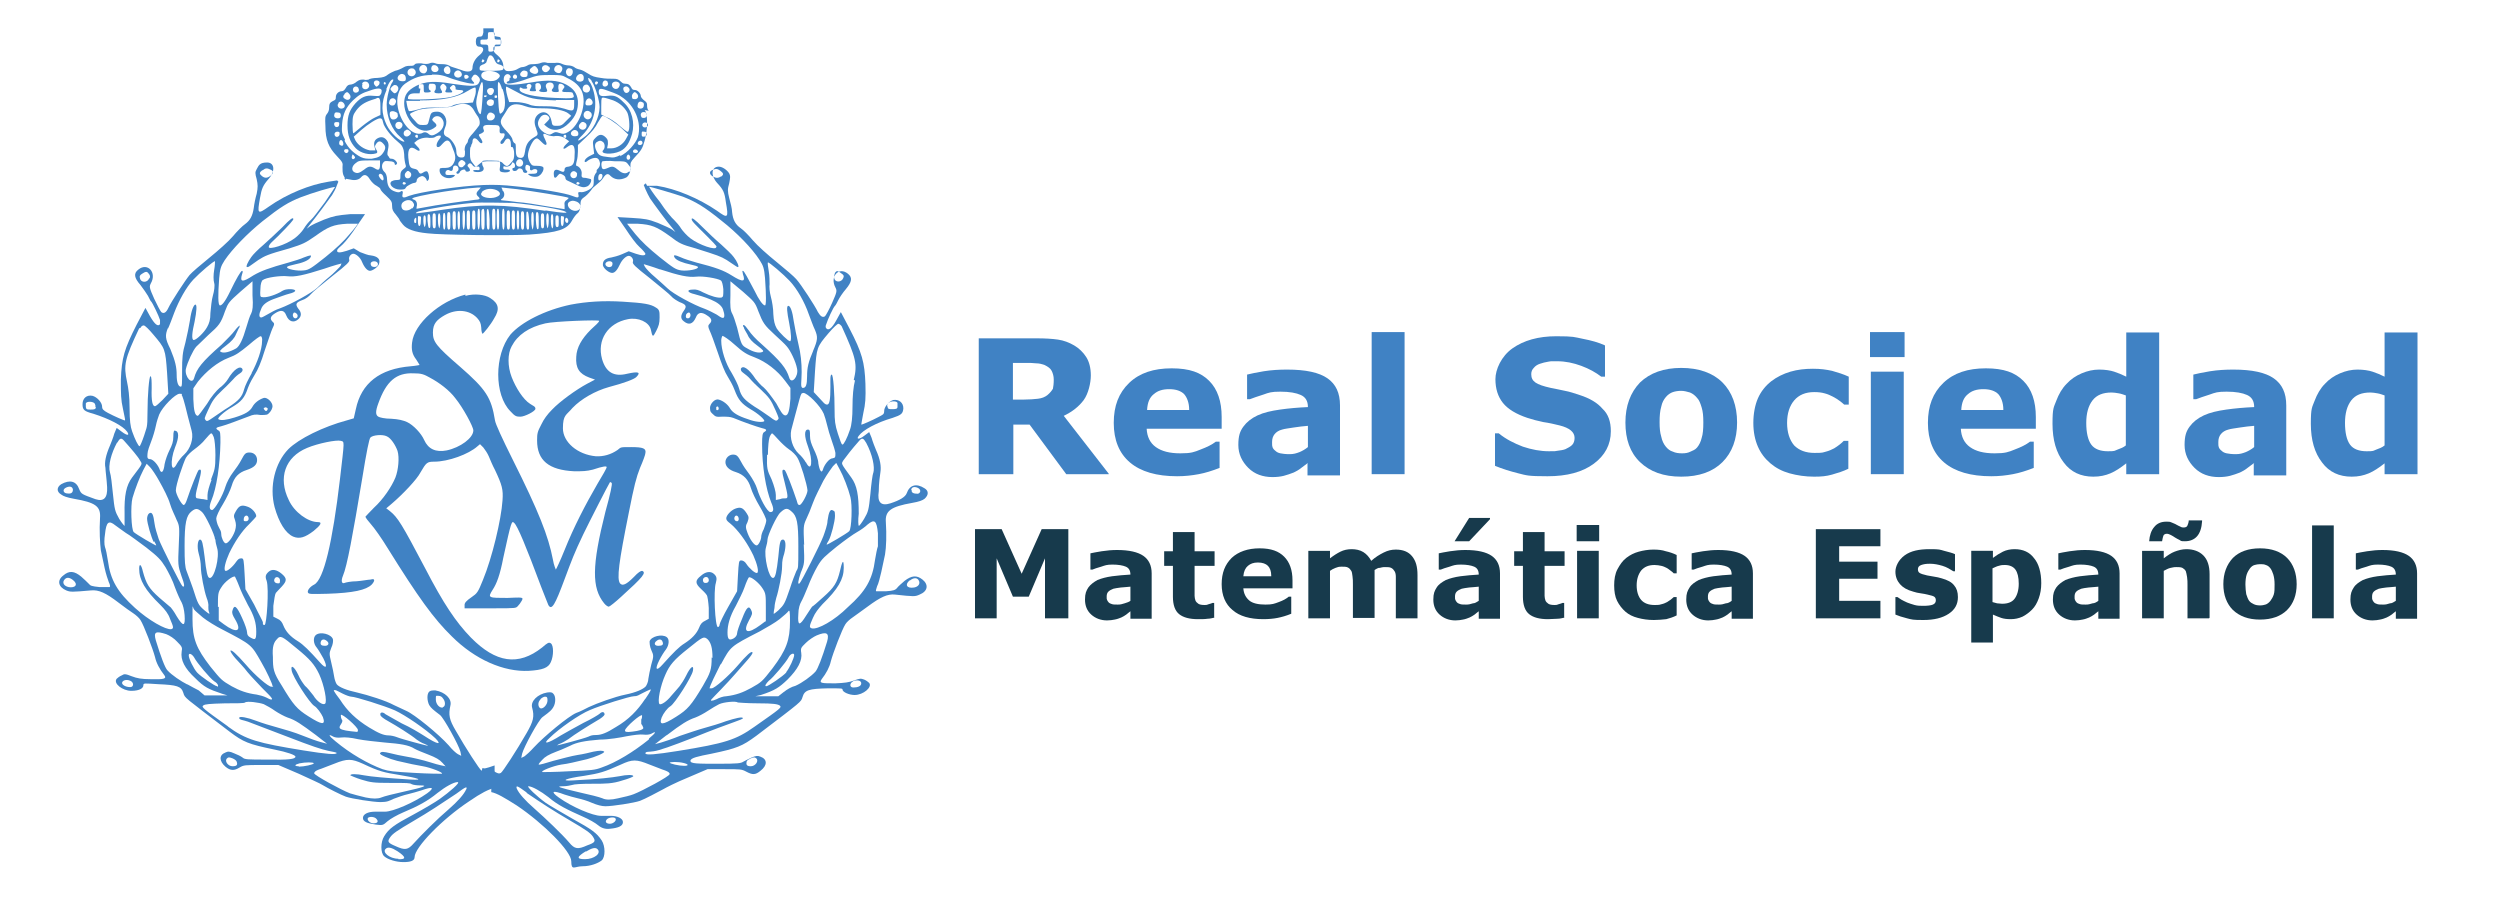 <?xml version="1.0" encoding="UTF-8"?>
<svg id="LOGO_RSME" xmlns="http://www.w3.org/2000/svg" version="1.1" viewBox="0 0 600 220">
  <!-- Generator: Adobe Illustrator 29.8.2, SVG Export Plug-In . SVG Version: 2.1.1 Build 3)  -->
  <defs>
    <style>
      .st0 {
        fill: #4082c4;
      }

      .st1 {
        fill: #173a4c;
      }
    </style>
  </defs>
  <path class="st1" d="M551.2,140.2c0,2.6-.8,4.7-2.3,6.2s-3.7,2.3-6.5,2.3-4.9-.8-6.5-2.3c-1.5-1.5-2.3-3.6-2.3-6.2s.8-4.7,2.3-6.3c1.5-1.5,3.7-2.3,6.5-2.3s5,.8,6.5,2.3,2.3,3.7,2.3,6.3ZM544.9,144.2c.3-.4.6-.9.8-1.5s.2-1.4.2-2.4-.1-1.7-.3-2.4c-.2-.6-.4-1.1-.7-1.5s-.7-.7-1.1-.8c-.4-.2-.9-.2-1.4-.2s-.9.1-1.3.2-.8.4-1.1.8c-.3.4-.6.9-.8,1.5s-.3,1.5-.3,2.4.1,1.6.2,2.3c.2.6.4,1.2.7,1.6.3.4.7.6,1.1.8s.9.3,1.5.3.9-.1,1.3-.2.9-.5,1.2-.9Z"/>
  <path class="st1" d="M560.1,148.4h-5.2v-22.3h5.2v22.3Z"/>
  <path class="st1" d="M575,146.7c-.3.2-.6.5-1,.8s-.8.5-1.2.7c-.5.2-1,.4-1.6.5-.5.1-1.1.2-1.8.2-1.5,0-2.8-.5-3.8-1.4s-1.5-2.1-1.5-3.6.3-2.1.8-2.9,1.3-1.3,2.2-1.8c1-.4,2.1-.7,3.5-.9s2.9-.3,4.4-.4h0c0-1-.4-1.6-1.1-1.9-.7-.3-1.8-.5-3.2-.5s-1.8.2-2.7.5c-1,.3-1.7.5-2.1.7h-.5v-3.9c.5-.1,1.4-.3,2.7-.5s2.5-.3,3.7-.3c2.9,0,5,.5,6.3,1.4s2,2.3,2,4.2v10.9h-5.1v-1.8ZM575,144.2v-3.4c-.7.1-1.4.1-2.3.2-.8.1-1.4.2-1.8.3-.5.2-.9.4-1.2.7s-.4.7-.4,1.2,0,.6.1.8.2.4.4.6c.2.2.5.3.8.4.3.1.8.1,1.4.1s1-.1,1.6-.3c.5,0,.9-.3,1.4-.6Z"/>
  <path class="st1" d="M530.2,148.4h-5.2v-8c0-.6,0-1.3-.1-1.9-.1-.6-.2-1.1-.3-1.4-.2-.4-.5-.6-.8-.8-.4-.2-.9-.2-1.5-.2s-.9.1-1.4.2-1,.4-1.6.7v11.4h-5.2v-16.2h5.2v1.8c.9-.7,1.8-1.3,2.6-1.6s1.8-.6,2.8-.6c1.7,0,3.1.5,4.1,1.5s1.5,2.5,1.5,4.5v10.5h-.1ZM528.5,125.1c-.1,1.6-.5,2.8-1.2,3.6s-1.7,1.2-2.9,1.2-.9-.1-1.3-.3c-.4-.2-.8-.4-1.1-.6-.3-.2-.6-.4-1-.6s-.7-.3-.9-.3c-.5,0-.8.2-.9.5s-.2.7-.3,1.3h-3.1c.1-1.4.5-2.6,1.2-3.4.7-.9,1.7-1.3,2.9-1.3s.9.1,1.3.2c.4.2.8.3,1.1.5.4.2.7.4,1,.5.3.2.6.2.8.2.5,0,.8-.2.9-.5s.3-.7.3-1.2h3.2v.2Z"/>
  <path class="st1" d="M503.6,146.7c-.3.2-.6.5-1,.8s-.8.5-1.2.7c-.5.2-1,.4-1.6.5-.5.1-1.1.2-1.8.2-1.5,0-2.8-.5-3.8-1.4s-1.5-2.1-1.5-3.6.3-2.1.8-2.9c.5-.7,1.3-1.3,2.2-1.8,1-.4,2.1-.7,3.5-.9s2.9-.3,4.4-.4h0c0-1-.4-1.6-1.1-1.9s-1.8-.5-3.2-.5-1.8.2-2.7.5c-1,.3-1.7.5-2.1.7h-.5v-3.9c.5-.1,1.4-.3,2.7-.5s2.5-.3,3.7-.3c2.9,0,5,.5,6.3,1.4s2,2.3,2,4.2v10.9h-5.1v-1.8h0ZM503.6,144.2v-3.4c-.7.1-1.4.1-2.3.2s-1.4.2-1.8.3c-.5.2-.9.4-1.2.7-.3.3-.4.7-.4,1.2s0,.6.1.8.2.4.4.6c.2.2.5.3.8.4.3.1.8.1,1.4.1s1-.1,1.6-.3c.5,0,1-.3,1.4-.6Z"/>
  <path class="st1" d="M489.9,140c0,1.3-.2,2.5-.6,3.6s-.9,2-1.6,2.7-1.5,1.3-2.3,1.7c-.9.4-1.8.6-2.8.6s-1.7-.1-2.3-.3-1.3-.5-2-.8v6.7h-5.2v-22h5.2v1.7c.8-.6,1.6-1.1,2.4-1.5s1.8-.6,2.8-.6c2,0,3.6.7,4.7,2.2,1.1,1.3,1.7,3.4,1.7,5.9ZM484.5,140.1c0-1.6-.3-2.7-.8-3.4s-1.4-1.1-2.5-1.1-1,.1-1.5.2c-.5.1-1,.4-1.5.6v8.1c.3.1.7.2,1.1.3.4,0,.8.1,1.2.1,1.4,0,2.4-.4,3-1.2.6-.8,1-2,1-3.6Z"/>
  <path class="st1" d="M469.9,143.3c0,1.7-.7,3-2.2,4s-3.5,1.5-6.1,1.5-2.7-.1-3.9-.4c-1.2-.3-2.1-.6-2.8-.9v-4.2h.5c.3.2.6.4.9.6.3.2.8.4,1.4.7.5.2,1.1.4,1.8.6s1.4.2,2.2.2,1.8-.1,2.2-.3c.5-.2.7-.6.7-1s-.1-.7-.4-.9-.8-.3-1.6-.5c-.4-.1-.9-.2-1.6-.3s-1.2-.2-1.8-.4c-1.5-.4-2.5-1-3.2-1.8s-1.1-1.8-1.1-3,.7-2.8,2.2-3.9,3.5-1.5,6-1.5,2.4.1,3.5.4,2,.5,2.6.8v4.1h-.4c-.8-.5-1.6-1-2.6-1.3s-2-.5-3-.5-1.5.1-2.1.3-.8.6-.8,1,.1.7.4.9.9.4,1.8.6c.5.1,1.1.2,1.7.3s1.2.2,1.8.4c1.4.4,2.4.9,3,1.7.6.7.9,1.6.9,2.8Z"/>
  <path class="st1" d="M451.3,148.4h-15.5v-21.4h15.5v4.1h-9.9v3.7h9.2v4.1h-9.2v5.3h9.9v4.1Z"/>
  <path class="st1" d="M415.6,146.7c-.3.2-.6.5-1,.8s-.8.5-1.2.7c-.5.2-1,.4-1.6.5-.5.1-1.1.2-1.8.2-1.5,0-2.8-.5-3.8-1.4s-1.5-2.1-1.5-3.6.3-2.1.8-2.9,1.3-1.3,2.2-1.8c1-.4,2.1-.7,3.5-.9s2.9-.3,4.4-.4h0c0-1-.4-1.6-1.1-1.9s-1.8-.5-3.2-.5-1.8.2-2.7.5c-1,.3-1.7.5-2.1.7h-.5v-3.9c.5-.1,1.4-.3,2.7-.5s2.5-.3,3.7-.3c2.9,0,5,.5,6.3,1.4s2,2.3,2,4.2v10.9h-5.1v-1.8h0ZM415.6,144.2v-3.4c-.7.1-1.4.1-2.3.2-.8.1-1.4.2-1.8.3-.5.2-.9.4-1.2.7s-.4.7-.4,1.2,0,.6.1.8.2.4.4.6c.2.2.5.3.8.4.3.1.8.1,1.4.1s1-.1,1.6-.3c.5,0,1-.3,1.4-.6Z"/>
  <path class="st1" d="M396.9,148.8c-1.4,0-2.7-.2-3.8-.5-1.2-.3-2.2-.8-3-1.5s-1.5-1.6-2-2.6-.7-2.3-.7-3.7.2-2.8.8-3.9,1.2-2,2.1-2.7,1.9-1.2,3-1.5,2.3-.5,3.5-.5,2.1.1,3,.4c.9.2,1.8.5,2.6.9v4.4h-.7c-.2-.2-.4-.4-.7-.6-.3-.2-.6-.5-1-.7s-.8-.4-1.3-.5-1-.2-1.6-.2c-1.4,0-2.4.4-3.2,1.3-.7.9-1.1,2.1-1.1,3.6s.4,2.7,1.1,3.5,1.8,1.2,3.2,1.2,1.2-.1,1.7-.2c.5-.1.9-.3,1.3-.5.3-.2.6-.4.9-.6.2-.2.5-.4.7-.6h.7v4.4c-.8.4-1.7.7-2.5.9-1,.1-1.9.2-3,.2Z"/>
  <path class="st1" d="M383.8,129.9h-5.4v-3.9h5.4v3.9ZM383.7,148.4h-5.2v-16.2h5.2v16.2Z"/>
  <path class="st1" d="M375.6,148.2c-.6.1-1.1.3-1.8.3s-1.4.1-2.3.1c-2,0-3.5-.4-4.5-1.2s-1.5-2.2-1.5-4.2v-7.4h-2.1v-3.5h2.1v-4.6h5.2v4.6h4.8v3.5h-4.8v7.2c0,.4.1.8.2,1.1s.4.6.7.8c.3.2.8.3,1.5.3s.6-.1,1-.2c.4-.1.7-.2.9-.3h.4v3.5h.2Z"/>
  <path class="st1" d="M354.9,146.7c-.3.2-.6.5-1,.8s-.8.5-1.2.7c-.5.2-1,.4-1.6.5-.5.1-1.1.2-1.8.2-1.5,0-2.8-.5-3.8-1.4s-1.5-2.1-1.5-3.6.3-2.1.8-2.9,1.3-1.3,2.2-1.8c1-.4,2.1-.7,3.5-.9s2.9-.3,4.4-.4h0c0-1-.4-1.6-1.1-1.9s-1.8-.5-3.2-.5-1.8.2-2.7.5c-1,.3-1.7.5-2.1.7h-.5v-3.9c.5-.1,1.4-.3,2.7-.5s2.5-.3,3.7-.3c2.9,0,5,.5,6.3,1.4s2,2.3,2,4.2v10.9h-5.1v-1.8h0ZM357.6,124.3v.3l-5,5.3h-3.5l3.5-5.6h5ZM354.9,144.2v-3.4c-.7.1-1.4.1-2.3.2-.8.1-1.4.2-1.8.3-.5.2-.9.4-1.2.7s-.4.7-.4,1.2,0,.6.1.8.2.4.4.6c.2.2.5.3.8.4.3.1.8.1,1.4.1s1-.1,1.6-.3c.5,0,.9-.3,1.4-.6Z"/>
  <path class="st1" d="M329.9,136.9v11.4h-5.2v-8c0-.8,0-1.4-.1-2s-.1-1-.3-1.3c-.2-.3-.4-.6-.8-.8s-.8-.2-1.5-.2-1,.1-1.5.3-.9.4-1.3.7v11.4h-5.2v-16.2h5.2v1.8c.9-.7,1.7-1.2,2.5-1.6s1.7-.6,2.7-.6,2,.2,2.8.7,1.4,1.2,1.9,2.1c1-.9,2-1.5,3-2s1.9-.7,2.9-.7c1.7,0,3,.5,3.9,1.6s1.3,2.5,1.3,4.5v10.4h-5.2v-10c0-.5-.1-1-.3-1.3-.2-.3-.4-.6-.8-.8s-.8-.2-1.5-.2-.8.1-1.3.2c-.1-.1-.6.1-1.2.5Z"/>
  <path class="st1" d="M310.2,141.2h-11.8c.1,1.3.6,2.2,1.4,2.9s2.2,1,3.9,1,2.1-.2,3.2-.6,1.8-.8,2.4-1.3h.6v4.1c-1.2.5-2.3.8-3.3,1s-2.2.3-3.4.3c-3.2,0-5.7-.7-7.4-2.2-1.7-1.4-2.6-3.5-2.6-6.2s.8-4.7,2.4-6.3c1.6-1.5,3.9-2.3,6.7-2.3s4.6.7,5.9,2,2,3.2,2,5.7v1.9h0ZM305.1,138.2c0-1.1-.3-1.9-.8-2.4s-1.3-.8-2.4-.8-1.8.3-2.4.8-1,1.3-1.1,2.5h6.7Z"/>
  <path class="st1" d="M291.6,148.2c-.6.1-1.1.3-1.8.3-.6.1-1.4.1-2.3.1-2,0-3.5-.4-4.5-1.2s-1.5-2.2-1.5-4.2v-7.4h-2.1v-3.5h2.1v-4.6h5.2v4.6h4.8v3.5h-4.8v7.2c0,.4.1.8.2,1.1s.4.6.7.8c.3.2.8.3,1.5.3s.6-.1,1-.2c.4-.1.7-.2.9-.3h.4v3.5h.2Z"/>
  <path class="st1" d="M271.3,146.7c-.3.2-.6.5-1,.8s-.8.5-1.2.7c-.5.2-1,.4-1.6.5-.5.1-1.1.2-1.8.2-1.5,0-2.8-.5-3.8-1.4s-1.5-2.1-1.5-3.6.3-2.1.8-2.9c.5-.7,1.3-1.3,2.2-1.8,1-.4,2.1-.7,3.5-.9s2.9-.3,4.4-.4h0c0-1-.4-1.6-1.1-1.9s-1.8-.5-3.2-.5-1.8.2-2.7.5c-1,.3-1.7.5-2.1.7h-.5v-3.9c.5-.1,1.4-.3,2.7-.5s2.5-.3,3.7-.3c2.9,0,5,.5,6.3,1.4s2,2.3,2,4.2v10.9h-5.1v-1.8h0ZM271.3,144.2v-3.4c-.7.1-1.4.1-2.3.2-.8.1-1.4.2-1.8.3-.5.2-.9.4-1.2.7-.3.3-.4.7-.4,1.2s0,.6.1.8.2.4.4.6c.2.2.5.3.8.4.3.1.8.1,1.4.1s1-.1,1.6-.3,1-.3,1.4-.6Z"/>
  <path class="st1" d="M256.3,148.4h-5.5v-14.4l-3.9,9.2h-3.8l-3.9-9.2v14.4h-5.2v-21.4h6.4l4.8,10.7,4.8-10.7h6.4v21.4h-.1Z"/>
  <path class="st0" d="M580.2,113.8h-7.9v-2.6c-1.4,1.1-2.6,1.9-3.8,2.4s-2.5.8-4.1.8c-3,0-5.4-1.1-7.1-3.4-1.8-2.3-2.7-5.4-2.7-9.3s.3-3.9.9-5.5c.6-1.6,1.4-3,2.5-4.1,1-1.1,2.2-1.9,3.6-2.5,1.4-.6,2.8-.9,4.2-.9s2.7.2,3.6.5c.9.3,1.9.7,2.9,1.2v-10.6h7.9v34.1h0ZM572.3,106.9v-12c-.6-.2-1.1-.4-1.7-.5-.6-.1-1.2-.2-1.7-.2-2.1,0-3.6.6-4.6,1.9s-1.5,3.1-1.5,5.4.4,4.1,1.2,5.2,2.2,1.6,4,1.6,1.5-.1,2.3-.4,1.4-.5,2-1Z"/>
  <path class="st0" d="M541,111.1c-.4.3-.9.7-1.6,1.2-.6.5-1.2.8-1.8,1.1-.8.3-1.6.6-2.4.8-.8.2-1.7.3-2.7.3-2.3,0-4.3-.7-5.8-2.2s-2.4-3.3-2.4-5.5.4-3.3,1.2-4.4,1.9-2,3.4-2.7,3.3-1.1,5.4-1.4,4.4-.5,6.7-.6h0c0-1.5-.6-2.4-1.7-2.9-1.1-.5-2.7-.8-4.9-.8s-2.7.2-4.1.7c-1.5.5-2.5.8-3.2,1.1h-.7v-5.9c.8-.2,2.2-.5,4-.8,1.9-.3,3.7-.4,5.6-.4,4.5,0,7.7.7,9.7,2.1s3,3.5,3,6.5v16.8h-7.8v-2.9h.1ZM541,107.3v-5.1c-1.1.1-2.2.2-3.4.4-1.2.2-2.2.3-2.8.5-.8.2-1.4.6-1.8,1.1-.4.5-.6,1.1-.6,1.9s0,.9.1,1.2c.1.3.3.6.7.9.3.3.7.5,1.2.6s1.2.2,2.2.2,1.6-.2,2.4-.5c.7-.3,1.4-.7,2-1.2Z"/>
  <path class="st0" d="M518.2,113.8h-7.9v-2.6c-1.4,1.1-2.6,1.9-3.8,2.4-1.2.5-2.5.8-4.1.8-3,0-5.4-1.1-7.1-3.4-1.8-2.3-2.7-5.4-2.7-9.3s.3-3.9.9-5.5,1.4-3,2.5-4.1c1-1.1,2.2-1.9,3.6-2.5s2.8-.9,4.2-.9,2.7.2,3.6.5,1.9.7,2.9,1.2v-10.6h7.9v34.1ZM510.2,106.9v-12c-.6-.2-1.1-.4-1.7-.5s-1.2-.2-1.7-.2c-2.1,0-3.6.6-4.6,1.9s-1.5,3.1-1.5,5.4.4,4.1,1.2,5.2c.8,1.1,2.2,1.6,4,1.6s1.5-.1,2.3-.4,1.4-.5,2-1Z"/>
  <path class="st0" d="M488.7,102.9h-18.1c.1,1.9.8,3.4,2.2,4.4s3.3,1.5,5.9,1.5,3.3-.3,4.8-.9c1.6-.6,2.8-1.2,3.7-1.9h.9v6.3c-1.8.7-3.4,1.2-5,1.5s-3.3.5-5.2.5c-4.9,0-8.7-1.1-11.3-3.3-2.6-2.2-3.9-5.4-3.9-9.5s1.2-7.2,3.7-9.6,5.9-3.5,10.2-3.5,7,1,9,3,3,4.9,3,8.7v2.8h0ZM480.8,98.3c0-1.6-.5-2.9-1.2-3.7-.8-.8-2-1.2-3.6-1.2s-2.8.4-3.7,1.2c-1,.8-1.5,2-1.6,3.8h10.1Z"/>
  <path class="st0" d="M457.1,85.7h-8.3v-6h8.3v6ZM456.9,113.8h-7.9v-24.6h7.9v24.6Z"/>
  <path class="st0" d="M435.4,114.4c-2.1,0-4.1-.3-5.9-.8s-3.3-1.3-4.6-2.4c-1.3-1.1-2.3-2.4-3-4s-1.1-3.5-1.1-5.7.4-4.3,1.1-5.9,1.8-3,3.2-4.1c1.3-1,2.9-1.8,4.6-2.3s3.5-.7,5.4-.7,3.2.2,4.6.5c1.4.4,2.7.8,4,1.4v6.7h-1.1c-.3-.3-.7-.6-1.1-.9s-1-.7-1.6-1-1.2-.6-2-.8c-.7-.2-1.5-.3-2.5-.3-2.1,0-3.7.7-4.8,2s-1.7,3.1-1.7,5.4.6,4.1,1.7,5.4c1.2,1.2,2.8,1.8,4.9,1.8s1.9-.1,2.7-.3,1.4-.5,2-.8c.5-.3.9-.6,1.3-.9s.7-.6,1-.9h1.1v6.7c-1.2.6-2.5,1-3.9,1.4s-2.6.5-4.3.5Z"/>
  <path class="st0" d="M416.9,101.4c0,4-1.2,7.2-3.5,9.5s-5.6,3.5-9.9,3.5-7.5-1.2-9.9-3.5-3.5-5.5-3.5-9.5,1.2-7.2,3.5-9.6c2.4-2.3,5.7-3.5,9.9-3.5s7.6,1.2,9.9,3.5,3.5,5.6,3.5,9.6ZM407.3,107.4c.5-.6.9-1.4,1.1-2.3.3-.9.4-2.1.4-3.7s-.1-2.6-.4-3.6-.6-1.8-1.1-2.3c-.5-.6-1-1-1.7-1.3-.7-.2-1.4-.4-2.1-.4s-1.4.1-2,.3c-.6.2-1.2.6-1.7,1.2s-.9,1.3-1.1,2.3c-.3,1-.4,2.2-.4,3.7s.1,2.5.4,3.5c.2,1,.6,1.8,1.1,2.4s1,1,1.7,1.2c.6.3,1.4.4,2.2.4s1.4-.1,2-.4,1.1-.4,1.6-1Z"/>
  <path class="st0" d="M386.6,103.5c0,3.2-1.4,5.8-4.1,7.8s-6.4,3-11.1,3-5-.2-7-.7-3.9-1.1-5.6-1.8v-7.8h.9c1.7,1.4,3.7,2.4,5.8,3.2,2.1.7,4.2,1.1,6.2,1.1s1.2,0,2-.1,1.5-.2,2-.4c.6-.3,1.2-.6,1.6-1s.6-1,.6-1.7-.3-1.3-.9-1.8-1.5-.9-2.7-1.2c-1.2-.3-2.5-.6-3.9-.8-1.4-.3-2.6-.6-3.8-1-2.7-.9-4.7-2.1-5.9-3.6-1.2-1.5-1.8-3.4-1.8-5.7s1.4-5.5,4.1-7.4,6.2-2.9,10.5-2.9,4.3.2,6.3.6c2.1.4,3.9.9,5.4,1.6v7.5h-.9c-1.3-1-2.9-1.9-4.8-2.6s-3.8-1.1-5.8-1.1-1.4,0-2.1.1-1.4.3-2,.5-1.1.5-1.5,1c-.4.4-.6.9-.6,1.5,0,.9.3,1.5,1,2s1.9.9,3.7,1.3c1.2.2,2.3.5,3.4.7s2.3.6,3.5,1c2.5.8,4.3,1.9,5.5,3.3,1.4,1.3,2,3.1,2,5.4Z"/>
  <path class="st0" d="M337.1,113.8h-7.9v-34.1h7.9v34.1Z"/>
  <path class="st0" d="M313.9,111.1c-.4.3-.9.7-1.6,1.2-.6.5-1.2.8-1.8,1.1-.8.3-1.6.6-2.4.8-.8.2-1.7.3-2.7.3-2.3,0-4.3-.7-5.8-2.2s-2.4-3.3-2.4-5.5.4-3.3,1.2-4.4c.8-1.1,1.9-2,3.4-2.7s3.3-1.1,5.4-1.4,4.4-.5,6.7-.6h0c0-1.5-.6-2.4-1.7-2.9s-2.7-.8-4.9-.8-2.7.2-4.1.7c-1.5.5-2.5.8-3.2,1.1h-.7v-5.9c.8-.2,2.2-.5,4-.8,1.9-.3,3.7-.4,5.6-.4,4.5,0,7.7.7,9.7,2.1s3,3.5,3,6.5v16.8h-7.8v-2.9h.1ZM313.9,107.3v-5.1c-1.1.1-2.2.2-3.4.4-1.2.2-2.2.3-2.8.5-.8.2-1.4.6-1.8,1.1s-.6,1.1-.6,1.9,0,.9.1,1.2c.1.3.3.6.7.9.3.3.7.5,1.2.6s1.2.2,2.2.2,1.6-.2,2.4-.5c.7-.3,1.4-.7,2-1.2Z"/>
  <path class="st0" d="M293.3,102.9h-18.1c.1,1.9.8,3.4,2.2,4.4s3.3,1.5,5.9,1.5,3.3-.3,4.8-.9c1.6-.6,2.8-1.2,3.7-1.9h.9v6.3c-1.8.7-3.4,1.2-5,1.5s-3.3.5-5.2.5c-4.9,0-8.7-1.1-11.3-3.3-2.6-2.2-3.9-5.4-3.9-9.5s1.2-7.2,3.7-9.6,5.9-3.5,10.2-3.5,7,1,9,3,3,4.9,3,8.7v2.8h0ZM285.4,98.3c0-1.6-.5-2.9-1.2-3.7-.8-.8-2-1.2-3.6-1.2s-2.8.4-3.7,1.2c-1,.8-1.5,2-1.6,3.8h10.1Z"/>
  <path class="st0" d="M266.1,113.8h-10.2l-8.8-11.9h-3.9v11.9h-8.3v-32.6h14c1.9,0,3.6.1,5,.3,1.4.2,2.7.7,3.9,1.4,1.2.7,2.2,1.7,2.9,2.8s1.1,2.6,1.1,4.4-.6,4.4-1.7,5.9-2.7,2.8-4.8,3.8l10.8,13.9ZM252.9,91.1c0-.8-.2-1.5-.5-2.1s-.9-1-1.7-1.4c-.6-.2-1.2-.4-2-.4-.8-.1-1.6-.1-2.6-.1h-3v8.8h2.6c1.3,0,2.5-.1,3.4-.2s1.7-.4,2.3-.9,1-1,1.3-1.5c.1-.5.2-1.2.2-2.2Z"/>
  <g id="Escudo">
    <path id="laurel_der" class="st0" d="M155,44l-.5.4.4,1c.3.7.8,1.7,1.1,2.2.6.9,4.1,5.7,5.5,7.3l.6.8-.8-.6c-.4-.3-2-1-3.4-1.6-2.4-.9-3-1-6.2-1.2l-3.5-.2,2,2.9c1.1,1.7,2.5,3.6,3.3,4.3.8.7,1.4,1.5,1.4,1.6,0,.5-.8.5-2.3,0l-1.7-.6-1.6.7c-.9.4-2.1.7-2.6.8-1.6.2-2.1.9-2,1.9.2.8,1.5,1.8,2.2,1.8s1.3-.8,1.9-2.1c.5-1.1,1.5-2,2.1-2s1.2.8,1,1.4c-.2.5.4,1.1,4.1,4,2.3,1.9,4.7,3.8,5.1,4.3s1.4,1.1,2,1.4c1.6.6,1.8,1,1,2.1s-.8,1.9,0,2.5c1.2,1,2.2.7,2.9-.9.5-1.3,1.4-1.4,2.7-.5,1.1.7,1.3,1.3.6,2-.4.4-.4.7,0,1.6.3.6,1.2,3,2,5.4.9,2.7,1.7,4.7,2.3,5.6.5.8,1.3,2.2,1.7,3.3.9,2.4,1.7,3.3,3.8,4.6,1.8,1,3.6,2.6,3.3,2.9-.4.3-2.1.2-3.9-.5-2.5-.8-3.7-1.6-4.3-2.6-.5-.9-1.6-1.8-2.7-2.1-.9-.3-2.1,1-2.1,2s.3,1.1.7,1.5c.6.6.8.7,2.2.6,1.2,0,1.9,0,2.7.3,2.4,1,5.6,2.1,6.7,2.4,1.3.3,1.5.5.7,1-.4.2-.5.9-.5,2.9,0,5.4.9,10.8,2.2,14,.7,1.6.6,2.3-.2,2.3s-2.6-3.5-3.2-5.6c-.3-1-1.1-2.4-1.8-3.4-.7-.9-1.6-2.2-2-3-.8-1.5-1.1-1.8-2-1.8s-1.8.8-1.8,1.8.8,1.9,2.5,2.4c1.9.6,3,1.8,3.6,3.8.3,1,1.2,2.9,2.1,4.4.9,1.5,1.6,3,1.6,3.4s-.3,1.3-.6,2.1c-.4.7-.6,1.5-.6,1.7,0,.9-.7,2.2-1.1,2.2-.6,0-1.6-1.4-2.2-3-.5-1.3-.5-1.7,0-2.6.4-1.1.3-1.3-.2-2.1-.9-1.4-1.5-1.6-2.8-1.1-1,.4-2.1,1.6-2.1,2.3s.8,1,1.7,1.9c1.8,1.8,3.5,4.3,4.8,7,.9,2,1.4,4,.9,4.2-.4.2-1.9-1.1-2.6-2.2-.3-.5-.8-.8-1.2-.8-.6,0-.6.3-.8,3.7l-.2,3.7-2.1,3.7c-1.2,2.1-2.1,4-2.1,4.3,0,.4-.3.6-.4.6-.7,0-1.1-8.8-.5-10.6.3-1.1.2-1.6-.5-2.2-.8-.7-2-.5-3.1.5-1.4,1.1-1.4,1.8,0,3.1s1.2,1.3,1.4,1.5.4,1.6.5,3.1v2.6c0,0-.9.5-.9.5-.7.3-1.1.8-1.4,1.6-.6,1.5-1.8,2.7-3.5,3.8-1.3.8-2.6,2.1-5.3,5.1-1.5,1.7-1.9,1.2-.8-1,.5-1,1.2-2.1,1.6-2.6.8-1.1.9-2.5.2-3-1.1-.8-3.7-.2-4.1,1,0,.4,0,1.2.4,2.1.6,1.3.6,1.5,0,3.5-.3,1.2-.6,2.7-.7,3.4,0,.7-.4,1.5-.6,1.8-.6.7-2.4,1.5-4.9,2-2.5.5-6.9,2.1-8.8,3-.8.4-2.1,1.1-3,1.4-1.9.8-7.7,5.6-10.2,8.3-.8.9-1.9,1.9-2.2,2.1l-.8.4.2-1c.4-1.6,4-8.2,4.9-8.8,1.9-1.4,2.2-1.7,2.6-2.4.6-1,.6-2.6,0-3.2-.3-.4-.7-.4-1.5-.3-2.3.4-4,2.1-3.6,3.6.6,2.2.3,3.3-1.3,6.1-2.4,4.2-5.8,9.4-6.2,9.6-.4.2-.6.3-2.3-.8v5.4c1.4.3,3.1,1.3,6.1,3.2,6.4,4.3,13.1,11,13.1,13.4s.8,1.2,2.7,1.2,3.7-.7,4.6-1.4c.9-.8.9-3.4,0-4.8-1.2-1.8-2.3-2.6-7-5.2-2.4-1.4-5.4-3.1-6.4-3.8-2.1-1.5-4.7-4-4.2-4,.9,0,3,1.2,4.8,2.6,2.2,1.9,4.7,3.1,8.3,4.7,1.4.6,3,1.5,3.7,2.1q1.2,1,2.8.8c2.1-.2,3.1-.7,3.1-1.6s-1.4-1.5-2.9-1.5-1.9,0-2.4,0c-1.9,0-6.9-2.1-10.1-4.4-2.1-1.5-1.5-1.8,1.4-.7.9.3,2.3.7,3.2.9.9.2,2.3.6,3.4,1.1,1.2.5,2.3.8,3.2.8,1.7,0,6.9-.8,8.3-1.3,1.1-.4,4.3-2.1,5.6-2.8.5-.3,3-1.6,5.7-2.7l4.9-2.1h4.1c3.8,0,4.1,0,5.2.6,1.5.8,2.2.8,3.4-.2,1.7-1.3,1.7-2.8,0-3.4-.7-.3-1.1-.2-2.1.2-.7.3-1.6.8-2,1-.6.4-1.3.5-6,.5-5.1,0-6.7,0-6.7-.7s1.9-1.1,5-1.7c6.2-1.3,7.4-1.8,10.8-4.3,11.2-8.5,10.7-8.1,11.1-9.3.5-1.7,1.5-2,6.1-2.1,3.3,0,3.5,0,3.5.3,0,.6,1.6,1.3,2.9,1.3,2.1,0,4.3-1.9,3.5-2.9-.2-.2-.7-.6-1.2-.8-.8-.3-1-.3-2.4.2-1.3.5-2.3.6-4.5.7-3.3,0-4,0-3.3-1,1.1-1.4,1.9-2.9,2.2-4.3.5-1.9,2.7-7.7,3.5-8.9.3-.5,1.1-1.2,1.7-1.6.6-.4,2.2-1.6,3.6-2.6,3.1-2.3,4.8-3.1,6.6-2.9,4.6.5,4.8.5,5.9,0,2-.8,2.2-2.4.7-3.6-1.4-1.1-2.6-1-4.3.3-.7.6-1.6,1.4-1.8,1.7-.4.5-.9.7-2.6.8-1.2,0-2.3,0-2.4,0-.2,0,0-.6.2-1.2.3-.5.7-2.1,1-3.4s.7-3.2.9-4.2c.3-1.7.4-4.8.2-7.8-.2-2.7,1.2-3.7,6.3-4.6,1.7-.3,2.5-.6,3-1,1-.9,1-1.9,0-2.5-2-1.3-3.6-.8-4.3,1.2q-.5,1.3-3.9,2.4t-2.8-2.9c0-1.9.3-3.9.4-4.6.2-1.3,0-3-1.1-5.4-.3-.8-.7-1.7-.8-2.1s-.3-1-.5-1.4l-.3-.7-1.2.9c-1.2.9-2,.9-1.3,0,1-1.4,4.3-3.2,8.1-4.3,2.1-.7,2.5-1,2.6-2.3,0-1.4-1.1-2.2-2.4-2-1.1.3-2.2,1.7-2.2,2.6s-.3.9-1.4,1.5c-1.5.8-4,1.9-4.1,1.8,0,0,.2-1.3.5-2.8.5-2.2.6-3.5.5-7-.2-5.2-.8-7.4-3.8-13.2l-2.1-4-1.1,2c-1.1,2-1.9,2.5-2.4,1.9-.2-.2-.2-.6,0-1,.3-1,1.7-4.1,2.1-4.4.2-.2.5-.8.8-1.4s1.1-1.8,1.8-2.6c1.5-1.8,1.6-2.8.5-3.7-2.2-1.8-4.4.7-3,3.3.4.8.4,1-.8,3.7-.7,1.6-1.5,3-1.7,3.2-.6.4-1.1,0-1.7-1-.7-1.5-4.1-6.7-5.2-7.9-.5-.6-2.6-2.4-4.7-4.1s-4.6-3.9-5.7-5.2-2.3-2.5-2.9-2.9c-1.3-.9-1.9-2-2.1-3.9,0-.8-.4-2.3-.7-3.4-.4-1.6-.4-2.1,0-3.5.3-1.5.3-1.8,0-2.4-.6-.9-1.7-1.6-2.5-1.6-1.8,0-2,2.1-.4,3.9,1.5,1.6,1.8,2.3,2.1,4.6.7,3.9.5,4-2.1,2.1-4.4-3-9.9-5.3-14.4-6h-2.4ZM173.1,42.3c-.7.5-1.3.5-2.1,0s-.8-1.2,0-1.5c.9-.4,1.2-.3,1.9.2.8.6.8.9.2,1.4M200.3,65.6c.5-.7.7-.7,1.6,0,.6.4.7.6.5,1.1-.4,1.1-2,1.2-2.2,0,0-.3,0-.8.2-1.1M213.3,96.7c.5-.5,1.9-.5,2.1,0,0,.2,0,.6,0,.9,0,.5-.3.6-1.2.6s-1.1,0-1.2-.6c-.2-.3,0-.7.2-.9M218.7,117.6c0-.7.8-.9,1.6-.5s.7,1.2,0,1.4c-1,0-1.6-.2-1.5-.9M218.4,139.3c.9-.7,1.7-.7,2.1,0s0,1.5-1.1,1.7c-1.8.3-2.3-.7-1.1-1.7M204.7,163.5c1-.4,2-.2,2,.5s-.9,1-1.9,1-.9-1.1,0-1.5M179.2,182.8c0-.3.6-.6,1-.8.8-.3.9-.3,1.3,0,.7.6-.2,1.9-1.3,1.9-.9,0-1.2-.3-1-1.1M145.6,196.7c.4-.5,1.7-.7,2.1-.3.4.5-.5,1.3-1.3,1.3s-1.3-.4-.8-1M129.7,167.8c.3-.3.8-.6,1.1-.6.5,0,.6.2.6.9,0,1-1,2.1-1.7,1.9-.6-.3-.7-1.5,0-2.1M140.6,204.4c1.5-.9,2.3-1.1,2.8-.6,1,1-.8,2.4-3,2.4s-1.9-.6.2-1.9M126.4,190.3c3.5,2.4,6.6,4.4,10.2,6.5,4.1,2.4,5.1,3.1,5.7,4,.7,1.1.6,1.4-1.4,2.1-2.2,1-3,.9-4.3-.7-1.7-2-5.8-5.9-8.3-8.1-2.3-2-3.8-3.7-4.3-4.9-.2-.8.2-.6,2.4,1M177.3,124.6c0,.3-.2.5-.4.5-.5,0-.8-.5-.6-1,.3-.7,1-.3,1,.5M172.4,98.3c-.2.2-.4.2-.5,0,0-.2,0-.4,0-.6.2-.2.4-.2.5,0,.2.4,0,.6,0,.7M146.8,63.9c-.6.5-1.6,0-1.5-.6s1.4-.9,1.7-.2c0,.2,0,.6-.2.8M195.2,84.1c-1.2,2.8-1.5,4.1-1.5,6.2s-.3,2.8-1,2.8-.3-1.6-.3-3.8-.2-4.4-.8-6.8c-.4-1.7-.9-4.1-1.1-5.4-.3-2.3-.8-3.7-1.3-3.7s-.3,1.6.2,4.1.6,4.4.2,4.4-2.5-2-3.2-3.1c-.5-.9-.7-1.8-.8-3.4,0-1.3-.3-3.1-.6-4.2-.3-1.1-.4-2.4-.3-3,0-.6,0-2-.2-3.1s-.3-2.1-.2-2.1c.2-.2,3.8,2.9,5.2,4.4,1.8,1.9,3.6,5.1,4.6,8,.5,1.3,1.1,3,1.5,3.8.7,1.7.7,2.3-.5,5.1M178.5,78.5c0,.3.5,1.1.9,1.8.4,1,1.2,1.8,2.3,2.6,1.6,1.2,1.7,1.4,1.2,1.6-.8.3-2.1,0-3.6-.9-1.3-.7-1.4-.8-2.4-5-.4-1.4-.9-2.9-1.2-3.4-.4-.7-.5-1.8-.4-4.3v-3.4c0,0,3,2.5,3,2.5,2.7,2.4,2.9,2.5,3.7,4.7,1.1,2.8,1.4,3.3,3.9,5.6,1.2,1.1,2.5,2.3,2.9,2.8.9,1,2.2,3.7,2.5,5.4.4,1.9-1.4,3.9-1.9,2.1-.7-2.2-1.9-3.8-6.6-8-1.3-1.1-2.6-2.5-3.1-3.3-.5-.7-1-1.3-1.2-1.3-.2,0-.3.3,0,.5M193,130.8c-.2-4.3-.2-4.7.5-6.2.4-.8,1.1-2.5,1.6-3.9s1.7-3.7,2.5-5.3c.9-1.6,2-3.1,2.3-3.5l.8-.8.8,1.5c.9,1.6,2.1,4.7,2.6,6.7.5,1.8.3,7.7-.3,8.2-.5.5-5.4,3.4-5.4,3.2s.2-.5.5-1c.6-1.1,1.5-4.6,1.5-5.9s-.2-1.1-.5-1.3c-.6-.4-1,.3-1.3,2.5,0,.9-.6,2.6-1,3.7-.7,1.9-5.3,11-5.7,11.3-.5.4-.4-.5.3-2.6.9-2.1.9-2.3.7-6.8M193.4,111c-.3-.6-1.1-1.6-1.7-2.1-1.5-1.4-2.2-3.8-1.8-5.7.2-.7.6-2.2.9-3.4,1.1-4.1,1.3-4.9,1.5-5.2,0-.2.4-.3.5-.3,1,0,4.1,3.1,4.9,5,.2.5.6,1.8.8,2.7s.7,2.6,1.1,3.7c.4,1.1.8,2.4.9,3,0,1,0,1.2-.7,1.3-.8,0-2,1.6-2.3,2.7-.3,1-.8.3-1.1-1.5,0-.9-.6-2.4-1.1-3.4-.6-1.3-.9-2.1-.9-3.2s0-1.5-.5-1.5c-.9,0-.9,1.6,0,4,1.3,3.4.9,6.6-.5,3.8M205.2,91.3c-.4,1.5-.6,3.8-.6,6.3s-.2,4.4-.6,5.5c-.7,2.1-1.5,3.6-1.8,3.6s-.6-1.2-1.1-2.6c-.7-2.1-.8-3.2-.8-5.6,0-4.1-.3-8.6-.7-8.6s-.3,1.4-.3,2.9c0,3.1-.2,4.3-.8,4.3s-1-.7-1.8-1.5l-1.4-1.5.3-5c.4-5.7.4-5.8,3.3-9.2,1.1-1.3,2.1-2.2,2.3-2.2s.6.3.8.6c3.5,7.7,3.8,9.1,2.9,12.9M209.6,113.4c-.2.5-.5,2.8-.7,5.1-.4,3.9-.5,4.3-1.5,6-.6,1-1.2,1.8-1.3,1.7s-.2-1.4,0-2.9c0-4.4-.4-6.8-1.8-8.7-2.6-3.6-2.4-3.2-1.9-4.1.5-.7,2.1-2.8,3.8-4.7.7-.8,1-.7,1.7.5,1.5,2.8,2.1,5.8,1.7,7.2M194.8,150.8c-.6-.2-.6-.5.3-2.5.5-1.2,1.3-2.2,2.3-3.3,3.7-3.6,5.1-6,5.1-8.7s-.5-1.1-.9.7c-.7,2.9-1.4,4-4,6.3-1.4,1.3-2.6,2.3-2.7,2.3,0,0-.7,1-1.4,2.1-1.6,2.6-2.1,2.6-1.9-.3,0-1.4.4-2.5.7-3s1-2.1,1.6-3.6c.6-1.6,1.6-3.7,2.3-4.9,1.1-1.9,1.8-2.4,4.6-4.7,1.9-1.5,4-3,4.9-3.5s2-1.3,2.5-1.8c1.7-1.4,2.2-1,2.5,2.1,0,1.3,0,2.5,0,3.1-.2.5-.5,2.1-.7,3.3-.6,4.6-2.2,7.5-6.5,11.3-3.2,3.2-7.3,5.5-8.7,5.1M188.2,166l-1.4,1.1h-5.5c0,0,1.3-.3,1.3-.3,3.4-1.1,4.4-1.8,6.4-3.7,2.5-2.5,3.6-4.6,3.3-6.4-.2-1.2,0-1.3,1.1-2.4.7-.7,1.9-1.5,2.6-1.8,2.4-1,3.1-.6,2.5,1.5-1.2,3.9-2.2,6.5-2.8,7.2-1,1.1-3.2,2.7-4.8,3.4-.9.2-2.1.9-2.8,1.5M188.7,161.4c-.8.9-4.3,3.3-4.8,3.3s0-.7.6-1.3c1-.7,4.2-4.5,4.8-5.7.4-.8,1.3-1.1,1.3-.5,0,.7-1.1,3.1-1.9,4.1M160.7,183.1c0-.3,2.1-.3,3.3,0,1.3.3,1.4.7.2.7s-3.5-.5-3.5-.8M135.2,188.7c.8,0,1.7-.2,2.1-.3.5-.2,2.2-.3,5.1-.3s4.6,0,7-.8c1.5-.4,2.6-.9,2.6-1,0-.4-1.5-.4-3.4,0-1.7.3-4.9.7-11.1,1-3.3.2-1.7-.5,2.7-1.1,3.7-.6,4.8-.9,8.8-2.7,2.8-1.3,3.7-1.3,6.9,0,1.4.5,3,1.2,3.7,1.4.8.3,1.2.6,1.1.9,0,.5-6.5,4-8.6,4.8-.7.3-2.4.7-3.8,1q-2.5.6-3.7,0c-.7-.3-3.1-.9-5.4-1.4-5.1-1.2-6-1.5-4-1.5M154.8,167.8c-1.8,2.7-3.9,4.9-7,6.7-2.2,1.4-3.5,1.9-4.7,1.9s-1.4.2-1.9.4c-1.2.5-7.3,2.1-7.5,2.1,0,0,.3-.3.9-.5.5-.2,1.3-.7,1.8-1,1.4-1.1,5.1-3.4,6.8-4.4,1.1-.6,1.8-1.2,1.9-1.5,0-.7-.6-.8-1.2-.2-.2.2-2,1.3-3.9,2.2-2,1.1-4.4,2.4-5.4,3-3.3,2.1-4.5,2.2-2.7.6,2.2-2.2,7.2-5.7,9.7-6.7,2.5-1.1,9.6-3.3,10.5-3.3s1.2-.3,2-.7,1.6-.8,1.9-.9c.4-.2.2.3-1.1,2.2M154,173.8c.2.4.4.8.4.9,0,.4-1,.7-2.7.9-1.5.2-1.7,0-1.7-.3,0-.7,3.9-4.1,4.1-3.6,0,.2,0,.7-.2,1,0,.4,0,.7,0,1.2M155.7,177.5c-3.6,2.9-7.8,5.5-11.3,6.7-1.6.6-2.4.7-7.8.9-3.3.2-6.2.2-6.4.2-.7-.2,2.6-1.5,4.5-1.8,1.7-.2,3.2-.6,6.2-1.3,1.9-.5,4.3-1.5,4.1-1.8-.3-.3-1.1-.3-2.6,0-.8.2-2.4.6-3.8.8-1.3.2-3.9.9-5.8,1.4-1.9.6-3.4,1-3.5.9s.3-.6.8-1.1c.7-.8,1.6-1.3,3.4-2,1.4-.5,2.8-1.2,3.3-1.4,1.5-.8,3.4-1.2,7.2-1.5,2.1,0,5-.5,6.4-.8,1.7-.3,3.2-.5,4-.4s1.5,0,1.9-.2c1.4-.8,1.1-.2-.5,1.1M157.6,153.8c.6-.5,1.2-.4,1.4.2.3.7,0,1-1,1s-1.1-.7-.4-1.2M160.1,176.4c3.4-2.6,5-3.6,6.8-4.2.8-.3,2.1-1,3-1.6.9-.6,2.1-1.3,2.7-1.6,1.1-.5,4-.8,4.5-.4,0,0,2.2.2,4.8.2,3.8,0,4.7.2,5.2.5.6.5.4.6-6,5.1-4.5,3.2-7.1,4-18.2,5.8-5.6.9-8,1.1-8,.6s.9-.3,2-.5c1.4-.2,4.2-1.2,9.6-3.3,4.2-1.7,8.5-3.3,9.7-3.7,1.2-.4,2.1-.8,2.1-.9,0-.5-1.9,0-4.1.7-1.3.5-3.6,1.2-5.1,1.6-1.5.4-4.1,1.3-5.9,1.9-1.7.7-3.8,1.4-4.5,1.6l-1.5.4,2.7-2.1ZM169.2,139.9c-.3,0-.5-.3-.5-.7,0-.7,1-1,1.3-.4.3.6,0,1.2-.8,1.1M170.8,157.8c0,2.9-.3,3.7-2.1,6.8-2.8,4.7-3.7,5.7-6.4,7.4-3.3,2.1-4.2,2.1-3.5.2.4-1,1.4-2.3,2.1-2.7,1.1-.7,5.1-7,5.4-8.5.3-1.6-.6-1-1.6,1.1-.5,1-1.2,2.1-1.6,2.6-.4.5-1.3,1.5-2,2.3-1.1,1.4-2.4,2.2-2.8,2-.6-.5.2-4.5,1.4-7.1,1-2.3,2.1-3.6,5.4-6.2,3.7-3,3.8-3,4.7-2.3.8.8,1.2,2,1.2,4.5M173.1,159.3c2.3-4.2,2.1-4.1,9.3-7.8,1.6-.9,3.7-2.1,4.7-2.9s2-1.7,2.1-1.9c.3-.4.4,0,.4,2.3,0,4.7-.9,7-4.2,11.4-2.5,3.2-2.6,3.3-5.1,4.7-2,1.1-3.6,1.7-6,2-.7,0-1.8.4-2.3.7-1.1.5-1.7.5-1.2,0,.2-.2,1.2-1.3,2.2-2.3,1.1-1.1,2.6-2.8,3.5-3.8.9-1,2.2-2.5,2.9-3.3.7-.8,1.3-1.6,1.2-1.8-.2-.5-1.4.6-3.7,3.3-2.1,2.4-5.4,5.3-6.1,5.3s-.5,0-.5,0c0-.5,1.5-3.5,2.6-5.7M183.7,149.1l-1.2.9c-3.1,2.3-4.4,1.9-2.7-1.2.7-1.2.8-1.6.6-2.1-.6-1.6-1.2-1.1-2.3,1.8-.7,1.6-1.2,3.1-1.2,3.5s-.3.9-.8,1.2c-1.1.6-1.5.3-1.5-1.4s.5-3.8,2-6.4c.7-1.4,1.7-3.3,2.1-4.5.4-1.2.9-2.2,1-2.3.4-.4,2.5,1.3,3.3,2.6.8,1.2.8,1.6.8,4.7v3.3h0ZM187.4,122.9c1.1-1,1.6-1,2.5-.2,1.4,1.1,1.7,2.8,1.7,8.4s0,5.1-.5,6c-.3.7-1,2.5-1.5,4.1-1.3,3.8-1.4,3.9-2.8,5.3-1.1.9-1.2,1-1.1.5,0-.4.2-1,.2-1.4s.2-1.4.4-2.1c.6-1.8,1.4-5.9,1.4-7.5s.2-2.1.5-3.1c.5-1.9.4-3.4-.3-3.4s-.8.9-1.1,4.1c-.4,3.6-.7,5-1.2,5.1-1.1.3-2.3-5.3-1.8-7.2.2-.6.4-1.6.4-2,0-1,2.3-5.9,3.1-6.5M184.3,109.2c0-1.9.2-3.8.4-4.3s.5-.9.6-.9.8.7,1.5,1.5,1.9,1.9,2.5,2.3c.8.5,1.8,1.5,2.1,2.1.7,1.1,2.3,6.4,2.4,7.8,0,.9-1.4,3.5-1.9,3.5s-.5-.5-.7-1.1c-1-3-2.6-7.2-2.9-7.3-.7-.3-.7.3,0,2.9.8,3.2.9,3.9.3,3.9s-.9,0-1.4.2l-1,.2v-1.2c0-.7-.4-2.2-1-3.7-1.1-2.3-1.2-2.6-1.1-6M173.1,81.7c0-.5.2-1,.3-1.1.2,0,1.6.9,2.9,2.1,2.1,1.9,3,2.4,4.9,3.1,2.6,1,5.4,3.1,7.3,5.7l1.2,1.6v2.6c-.2,2.7-.5,4-1.2,4s-1.3-1.3-2.2-2.9c-1.1-1.6-2.4-3.3-3-3.8-.7-.5-1.6-1.6-2-2.1-1.5-2.3-3-3.4-3.5-2.4,0,.3,0,.6.6,1,.4.3,1.2.9,1.6,1.4.4.5,1.6,1.7,2.5,2.5,2.1,2,2.5,2.5,3.6,5,.9,2.1.9,2,.5,2.4-.3.3-.6.2-1.9-.8-.9-.6-2.4-1.7-3.6-2.4-2.4-1.6-3.2-2.4-3.7-4.3-.2-.8-1-2.4-1.8-3.8-1.5-2.3-2.5-5.6-2.5-7.7M164.9,75.2q.5-.4.7,0c.3.5,0,1.2-.5,1.2s-.4-.2-.5-.4c0-.2,0-.6.3-.8M158.3,64.6c4.9,1.6,6.9,2,8.8,1.8,1.6-.2,5.1.4,5.9.9.3.2.5,1.1.6,2.1,0,1.6,0,1.8-.4,2-.8.2-2.6-.3-4.4-1.2-1.1-.6-1.8-.8-2.5-.7-1.6,0-1.4.7.4,1.1.8.2,2.5.7,3.9,1.3q2.4,1,2.9,2.3c.5,1.4.4,2.1,0,2.1s-.9-.4-1.5-.8c-.7-.4-2.1-1.1-2.9-1.4-2.6-.9-7.6-3.6-8.9-4.9-.6-.6-2-1.8-3-2.7-1.1-.9-2.1-2-2.3-2.3-.3-.4-.4-.8-.4-.8,0,0,1.8.5,4,1.3M155.8,44.8c.2,0,5.8,1.6,8.1,2.4,3,1.2,5,2.3,9.3,5.8,3.6,2.8,7.3,6.6,9.1,9.4.9,1.4,1.1,2,1.3,4.3.3,4.1.3,6.6,0,6.6-.5,0-1.5-1.4-2.5-3.5-1.5-2.8-2.5-4.8-2.8-4.8s0,.4,0,.8c.7,1.9,0,2-2.7.3-1.9-1.2-3.8-1.9-8.5-3.1-1.4-.4-3-.9-3.6-1.2-1.6-.7-2-.7-1.6,0s2,1.3,3.9,1.7c.9.2,1.7.4,1.7.6.2.5-2.4,1-4,.8-1.3-.2-1.8-.5-5.2-3.2-2.6-2.1-4.4-3.8-5.8-5.5-1.1-1.4-2-2.5-2-2.5,0,0,1.2,0,2.6,0,3.3.2,4.5.7,7.7,3,2.2,1.7,2.8,2,6.1,2.9,5.4,1.7,6,1.9,7.5,2.8,2.4,1.6,2.5,1.7,2.7,1.7.4,0-.2-1.4-1-2.4-.4-.6-1.9-2-3-3-1.3-1.1-3.2-2.9-4.4-4.1-2-2-2.7-2.5-2.7-2s.8,1.2,3.7,4.1,2.2,2.4,2.2,2.6c0,.9-4.1-.5-6.2-2.1-.8-.6-1.8-1.7-2.2-2.3-.4-.7-1.2-1.6-1.7-2.1-.5-.4-2.1-2.3-3.4-4.3-1.7-2.1-2.7-3.7-2.6-3.7"/>
    <path id="laurel_izq" class="st0" d="M115.6,185c-.5-.3-3.8-5.4-6.2-9.6-1.6-2.7-1.8-3.8-1.3-6.1.4-1.6-1.3-3.2-3.6-3.6-.8,0-1.1,0-1.5.3-.6.6-.5,2.2,0,3.2.5.8.9,1.1,2.6,2.4.9.7,4.5,7.2,4.9,8.8l.2,1-.8-.4c-.4-.2-1.5-1.2-2.2-2.1-2.4-2.7-8.3-7.5-10.2-8.3-.9-.4-2.2-1-3-1.4-1.8-1-6.2-2.4-8.8-3-2.4-.5-4.4-1.3-4.9-2-.2-.3-.5-1.1-.6-1.8s-.4-2.2-.7-3.4c-.5-2.1-.5-2.2,0-3.5.4-.8.5-1.7.4-2.1-.4-1.2-3-1.9-4.1-1-.7.6-.6,2.1.2,3,.4.5,1.1,1.7,1.6,2.6,1.1,2.2.7,2.7-.8,1-2.6-2.9-4-4.3-5.3-5.1-1.8-1.1-2.9-2.3-3.5-3.8-.3-.8-.7-1.3-1.4-1.6l-1-.5v-2.6c.2-1.6.4-2.8.6-3.1.2-.2.8-.9,1.4-1.5,1.3-1.4,1.3-2,0-3.1-1.2-1-2.3-1.2-3.1-.5s-.9,1.2-.5,2.2c.6,1.9,0,10.6-.5,10.6s-.4-.3-.4-.6c0-.3-1.1-2.2-2.1-4.3l-2.1-3.7-.2-3.7c-.2-3.4-.2-3.7-.8-3.7s-.8.3-1.2.8c-.8,1.2-2.2,2.4-2.6,2.2-.5-.2,0-2.2.9-4.2,1.3-2.7,3-5.3,4.8-7,.9-.9,1.7-1.8,1.7-1.9,0-.8-1.1-2-2.1-2.3-1.4-.5-2-.3-2.8,1.1-.5.9-.6,1.1-.2,2.1.3,1,.3,1.5,0,2.6-.6,1.7-1.7,3-2.2,3s-1.1-1.4-1.1-2.2-.3-1-.6-1.7c-.4-.7-.6-1.7-.6-2.1s.7-2,1.6-3.4c.9-1.5,1.8-3.4,2.1-4.4.6-2.1,1.7-3.2,3.6-3.8,1.8-.6,2.5-1.3,2.5-2.4s-.8-1.8-1.8-1.8-1.2.3-2,1.8c-.4.8-1.3,2.1-2,3-.7.9-1.5,2.4-1.8,3.4-.6,2.1-2.6,5.6-3.2,5.6s-.8-.7-.2-2.2c1.3-3.1,2.1-8.6,2.2-14,0-2.1,0-2.7-.5-2.9-.8-.5-.6-.7.7-1,1.2-.3,4.3-1.5,6.7-2.4.9-.4,1.6-.5,2.7-.3,1.5,0,1.7,0,2.2-.6.4-.4.7-1.1.7-1.5,0-1-1.3-2.2-2.1-2-1.2.4-2.2,1.2-2.7,2.1-.6,1.1-1.7,1.8-4.3,2.6-1.9.6-3.4.8-3.9.4-.3-.3,1.5-1.9,3.3-2.9,2.2-1.3,3-2.2,3.8-4.6.4-1.1,1.2-2.5,1.7-3.3.6-.9,1.5-2.9,2.3-5.6.8-2.3,1.6-4.8,1.9-5.4.5-1,.5-1.2,0-1.6-.7-.7-.5-1.3.6-2,1.4-.9,2.2-.8,2.7.5.6,1.5,1.8,1.9,2.9.9.8-.7.8-1.6,0-2.5-.8-1.1-.6-1.5,1-2.1.7-.2,1.6-.9,2-1.4s2.7-2.4,5.1-4.3c3.7-2.9,4.3-3.5,4.1-4-.2-.6.4-1.4,1-1.4s1.7.9,2.1,2c.6,1.4,1.3,2.1,1.9,2.1s2.1-1,2.2-1.8c.3-1-.4-1.7-2-1.9-.6,0-1.8-.5-2.6-.8l-1.5-.9-1.7.6c-1.6.5-2.3.5-2.3,0s.6-.8,1.4-1.6c.8-.8,2.2-2.6,3.3-4.3l2-2.9h-3.6c-3.2.3-3.8.4-6.2,1.3-1.5.6-3,1.3-3.4,1.6l-.8.6.6-.8c1.4-1.7,4.9-6.4,5.5-7.3.3-.5.9-1.5,1.1-2.2l.4-1-.3-.3-2,.3c-4.5.7-10,2.9-14.4,6-2.7,1.9-2.8,1.8-2.1-2.1.4-2.3.7-3,2.1-4.6,1.6-1.8,1.4-3.9-.4-3.9s-2,.7-2.5,1.6c-.4.7-.4,1,0,2.4.3,1.4.3,2,0,3.5-.3,1-.6,2.5-.7,3.4-.3,2-.9,3-2.1,3.9-.6.4-1.9,1.7-2.9,2.9s-3.6,3.5-5.7,5.2c-2.1,1.7-4.2,3.5-4.7,4.1-1,1.2-4.4,6.4-5.1,7.9-.5,1.1-1.1,1.5-1.7,1-.2-.2-1-1.7-1.7-3.2-1.2-2.7-1.2-2.9-.8-3.7,1.5-2.6-.8-5.1-3-3.3-1.2.9-1,2,.5,3.7.7.9,1.5,2.1,1.8,2.6s.6,1.3.8,1.4c.3.3,1.8,3.4,2.1,4.4,0,.4,0,.8,0,1-.5.7-1.3,0-2.4-1.9l-1.1-2-2.1,4c-3,5.9-3.6,8-3.8,13.2,0,3.5,0,4.8.5,7,.3,1.6.6,2.7.5,2.8s-2.6-1-4.1-1.8c-1.1-.6-1.4-.9-1.4-1.5,0-1-1.2-2.3-2.3-2.6-1.4-.3-2.4.6-2.4,2s.4,1.7,2.6,2.3c3.8,1.2,7.1,2.9,8.1,4.3.7,1,0,1-1.3,0l-1.2-.9-.3.7c-.2.4-.4,1-.5,1.4s-.5,1.3-.8,2.1c-1,2.3-1.4,4.1-1.1,5.4,0,.7.3,2.7.4,4.6q.2,3.9-2.8,2.9c-3.3-1.2-3.4-1.2-3.9-2.4-.7-2-2.3-2.3-4.3-1.2-1.1.7-1.2,1.8,0,2.5.5.4,1.4.7,3,1,5.2.9,6.5,1.8,6.3,4.6-.2,3,0,6.2.2,7.8.2.9.6,2.8.9,4.2.3,1.4.8,2.9,1,3.4.3.6.4,1.1.2,1.2-.2,0-1.3,0-2.4,0-1.9-.2-2.2-.3-2.6-.8-.3-.3-1.1-1.1-1.8-1.7-1.7-1.4-2.9-1.5-4.3-.3-1.6,1.2-1.2,2.8.7,3.6,1,.4,1.3.4,5.9,0,1.9-.2,3.6.6,6.6,2.9,1.4,1.1,3,2.2,3.6,2.6s1.4,1.1,1.7,1.6c.8,1.2,3,7,3.5,8.9.3,1.4,1.1,2.9,2.2,4.3.7.9,0,1.1-3.3,1-2.1,0-3.2-.2-4.5-.7-1.5-.6-1.8-.6-2.4-.2-.5.2-1,.6-1.2.8-.9,1.1,1.4,2.9,3.5,2.9s2.9-.7,2.9-1.3.2-.5,3.5-.3c4.6.2,5.6.5,6.1,2.1.4,1.3,0,.8,11.1,9.3,3.3,2.5,4.5,3,10.8,4.3,3,.6,5,1.3,5,1.7,0,.6-1.7.8-6.7.7-4.7,0-5.5,0-6-.5-.4-.3-1.2-.7-2-1-1.1-.5-1.5-.5-2.1-.2-1.6.6-1.5,2.1,0,3.4,1.2,1,2.1,1,3.4.2,1-.6,1.3-.6,5.2-.6h4.1l4.9,2.1c2.6,1.2,5.3,2.4,5.7,2.7,1.3.8,4.5,2.4,5.6,2.8,1.4.5,6.6,1.3,8.3,1.3s2.1-.3,3.2-.8c1-.4,2.5-.9,3.4-1.1.9-.2,2.2-.6,3.2-.9,2.8-1,3.3-.7,1.4.7-3.1,2.2-8.2,4.4-10.1,4.4s-1.8,0-2.4,0c-1.7,0-2.9.6-2.9,1.5s1,1.3,3.1,1.6c1.6.2,1.7.2,2.8-.8.7-.6,2.3-1.5,3.7-2.1,3.6-1.5,6-2.8,8.3-4.7,1.9-1.5,3.9-2.6,4.8-2.6s-2.1,2.5-4.2,4c-1.1.8-4,2.5-6.4,3.8-4.7,2.5-5.9,3.4-7,5.2-.9,1.4-.9,4,0,4.8.9.8,2.9,1.4,4.6,1.4s2.7-.3,2.7-1.2c0-2.3,6.6-9.1,13.1-13.4,2.9-2,4.7-2.9,6.1-3.2v-5.4c-2.3.8-2.5.8-2.9.6M106.3,169.8c-.8.2-1.7-.8-1.7-1.9s0-.9.6-.9.9.3,1.1.6c.7.8.6,2,0,2.1M59.6,124.1c.2.5,0,1-.6,1s-.5-.2-.5-.5c0-.8.8-1.2,1.1-.5M63.5,97.9c.2-.2.3-.2.6,0,.2,0,.2.4,0,.6-.2.2-.3.2-.5,0-.3-.3-.4-.5-.2-.7M89,63.1c.3-.6,1.6-.5,1.7.2s-.8,1-1.5.6c-.2-.2-.3-.6-.2-.8M63,40.9c.7-.6,1.1-.6,1.9-.2.8.3.8.9,0,1.5s-1.4.6-2.1,0c-.6-.5-.6-.8.2-1.4M35.8,66.8c-.4,1.1-2,1.1-2.2,0-.2-.5,0-.8.5-1.1.9-.6,1.2-.6,1.6,0,.3.3.4.7.2,1.1M23,97.7c0,.5-.3.6-1.2.6s-1.1,0-1.2-.6c0-.3,0-.7,0-.9.2-.5,1.6-.5,2.1,0,0,0,.3.5.2.9M15.9,118.4c-.8-.2-.9-1,0-1.4.9-.4,1.5-.2,1.6.5,0,.8-.5,1.1-1.5.9M16.5,140.9c-1.1-.2-1.6-1-1.1-1.7s1.2-.7,2.1,0c1.3,1,.7,2-1.1,1.7M31.2,164.9c-1,0-1.9-.5-1.9-1s.9-1,2-.5c.9.4.8,1.5,0,1.5M55.8,183.9c-1.1,0-2-1.3-1.3-1.9.3-.3.5-.3,1.3,0,.5.2,1,.6,1,.8.3.8,0,1.1-1,1.1M89.6,197.6c-.8,0-1.6-.8-1.3-1.3.4-.4,1.7-.3,2.1.3.5.6.2,1-.8,1M80.4,165.6c.2,0,1.1.5,1.9.9s1.7.7,2,.7c1,0,8,2.2,10.5,3.3,2.4,1.1,7.4,4.5,9.7,6.7,1.7,1.7.5,1.5-2.7-.6-1.1-.7-3.4-2.1-5.4-3-2-1.1-3.7-2.1-3.9-2.2-.6-.6-1.4-.5-1.2.2,0,.3.8.9,1.9,1.5,1.8,1,5.5,3.3,6.8,4.4.4.3,1.2.8,1.8,1,.5.2.9.4.9.5-.2,0-6.3-1.6-7.5-2.1-.5-.2-1.4-.4-1.9-.4-1.2,0-2.4-.5-4.7-1.9-3.1-1.9-5.3-4-7-6.7-1.6-2.1-1.8-2.5-1.1-2.2M82,172.6c-.2-.3-.2-.8-.2-1,.2-.5,4.1,2.9,4.1,3.6s-.2.4-1.7.3c-1.8-.2-2.7-.5-2.7-.9s.2-.5.4-.9c.3-.5.4-.8,0-1.2M78,155c-.9,0-1.2-.3-1-1,.2-.6.8-.7,1.4-.2.7.5.5,1.2-.4,1.2M65.9,138.9c.3-.7,1.3-.4,1.3.4s-.2.7-.5.7c-.7,0-1.1-.5-.8-1.1M66.5,153.3c.9-.8,1.1-.7,4.7,2.3,3.2,2.6,4.3,3.9,5.4,6.2,1.2,2.6,2,6.7,1.4,7.1-.5.4-1.9-.5-2.8-2-.7-.9-1.5-1.9-2-2.3-.4-.5-1.2-1.6-1.6-2.6-1-2.1-1.9-2.6-1.6-1.1.2,1.5,4.3,7.8,5.4,8.5.7.4,1.7,1.8,2.1,2.7.7,2-.2,1.9-3.5-.2-2.7-1.7-3.6-2.7-6.4-7.4-2-3.1-2.1-4-2.1-6.8-.2-2.5.2-3.7,1.2-4.5M65.6,164.8c0,0-.2,0-.5,0-.7,0-3.9-2.7-6.1-5.3-2.3-2.6-3.5-3.7-3.7-3.3,0,.2.5,1,1.2,1.8s2.1,2.2,2.9,3.3c.9,1.1,2.5,2.7,3.5,3.8,1.1,1.1,2.1,2.1,2.2,2.3.5.6,0,.7-1.2,0-.6-.3-1.7-.6-2.3-.7-2.3-.3-4-.9-6-2-2.4-1.4-2.5-1.5-5.1-4.7-3.4-4.4-4.3-6.7-4.3-11.4s0-2.7.4-2.3c.2.3,1.2,1.1,2.1,1.9,1,.8,3.1,2.1,4.7,2.9,7.1,3.7,6.9,3.6,9.3,7.8,1.3,2.2,2.7,5.3,2.7,5.7M52.1,164.7c-.5,0-4-2.4-4.8-3.3-.8-.9-2-3.3-2-4.1s.9-.2,1.3.5c.6,1.2,3.8,5,4.8,5.7.9.5,1.2,1.3.7,1.3M52.3,145.7c0-3.1,0-3.5.8-4.7.8-1.4,2.9-2.9,3.3-2.6,0,0,.6,1.2,1,2.3s1.4,3.2,2.1,4.5c1.5,2.6,2,4.3,2,6.4s-.3,2-1.4,1.4c-.6-.3-.8-.7-.8-1.2s-.5-2-1.2-3.5c-1.3-2.9-1.9-3.3-2.3-1.8-.2.6,0,1.1.6,2.1,1.8,3,.4,3.5-2.7,1.2l-1.2-.9v-3.3h0ZM51.7,129.5c0,.5.2,1.4.4,2,.7,2.1-.7,7.5-1.8,7.2-.5,0-.8-1.5-1.2-5.1-.4-3.2-.6-4.1-1.1-4.1s-.8,1.6-.3,3.4c.3,1,.5,2.3.5,3.1,0,1.7.8,5.8,1.4,7.5.3.7.5,1.7.4,2.1,0,.4,0,1,.2,1.4.2.5,0,.4-1.1-.5-1.5-1.3-1.6-1.5-2.8-5.3-.6-1.6-1.2-3.4-1.5-4.1-.4-1-.5-2.2-.5-6,0-5.6.4-7.4,1.7-8.4,1-.8,1.5-.7,2.5.2.8.7,3.1,5.6,3.1,6.5M50.8,115.1c-.6,1.5-1,3-1,3.7v1.2l-1-.2c-.5,0-1.2-.2-1.4-.2-.6,0-.6-.7.3-3.9.7-2.6.7-3.3,0-2.9-.2,0-1.9,4.3-2.9,7.3-.2.6-.5,1.1-.7,1.1-.5,0-1.9-2.6-1.9-3.5,0-1.4,1.8-6.6,2.4-7.8.4-.7,1.4-1.6,2.1-2.1s2-1.6,2.5-2.3c.7-.8,1.3-1.5,1.5-1.5s.4.4.6.9c.2.5.4,2.4.4,4.3,0,3.3-.2,3.6-1.1,6M37,129.9c.3.5.5.9.5,1,0,.2-4.9-2.7-5.4-3.2-.6-.5-.8-6.4-.3-8.2.6-2.1,1.8-5.2,2.6-6.7l.8-1.5.8.8c.4.4,1.5,2,2.3,3.5.9,1.6,2.1,3.9,2.5,5.3s1.3,3.1,1.6,3.9c.7,1.4.7,1.8.5,6.2-.2,4.5-.2,4.7.6,7.1.8,2.1.9,3,.3,2.6-.4-.3-5-9.5-5.7-11.3-.4-1.2-.9-2.8-1-3.7-.3-2.3-.6-2.9-1.3-2.5-.3.2-.5.8-.5,1.3,0,1,1,4.5,1.6,5.6M42.1,103.3c-.4,0-.5.3-.5,1.5s-.3,2-.9,3.2c-.5,1-1,2.4-1.2,3.4-.2,1.8-.7,2.3-1.1,1.5-.4-1.3-1.6-2.6-2.3-2.7-.7,0-.8-.3-.7-1.3,0-.6.5-2,.9-3s.9-2.7,1.1-3.7c.2-1,.6-2.2.8-2.7.8-1.9,3.9-5,4.9-5s.4.2.5.3c.2.3.5,1,1.5,5.2.3,1.2.7,2.7.9,3.4.5,1.9-.3,4.3-1.8,5.7-.7.6-1.4,1.6-1.7,2.1-1.4,2.8-1.8-.4-.5-3.8,1-2.4,1-4,0-4M60.4,89.6c-.8,1.4-1.6,3-1.8,3.8-.5,1.9-1.3,2.7-3.7,4.3-1.2.7-2.8,1.9-3.6,2.4-1.3.9-1.6,1.1-1.9.8-.4-.5-.4-.4.5-2.4,1.1-2.4,1.5-3,3.6-5,1-.9,2.1-2.1,2.5-2.5.4-.5,1.1-1.1,1.6-1.4s.7-.7.6-1c-.5-1-2.1,0-3.5,2.4-.4.7-1.4,1.7-2,2.1-.7.6-2.1,2.2-3,3.8-1.1,1.6-2.1,2.9-2.2,2.9-.7,0-1-1.2-1.1-4v-2.6c0,0,1.1-1.6,1.1-1.6,2-2.5,4.7-4.7,7.3-5.7,1.9-.7,2.7-1.3,4.9-3.1,1.5-1.3,2.7-2.2,2.9-2.1.2,0,.4.6.3,1.1,0,2.1-1.2,5.3-2.5,7.7M71.4,76c0,.2-.3.4-.5.4-.5,0-.8-.7-.5-1.2q.2-.4.7,0c.3.2.4.6.3.8M81.9,63.3c0,0,0,.4-.4.8s-1.4,1.5-2.4,2.3-2.4,2.1-3,2.7c-1.3,1.2-6.2,3.9-8.9,4.9-1,.3-2.2,1-2.9,1.4-.7.4-1.4.8-1.6.8-.6,0-.6-.8,0-2.1q.5-1.4,2.9-2.3c1.4-.5,3-1.1,3.8-1.3,1.7-.4,2-1,.4-1.1-.8,0-1.5,0-2.5.7-1.7.9-3.6,1.4-4.4,1.2-.5,0-.5-.4-.4-2,0-1.1.3-2,.6-2.1.7-.6,4.3-1.1,5.9-.9,1.8.2,3.8-.2,8.8-1.8,2.3-.8,4.2-1.3,4.3-1.3M52.6,66.8c.2-2.3.4-2.9,1.3-4.3,1.8-2.7,5.5-6.5,9.1-9.4,4.3-3.4,6.2-4.6,9.3-5.8,2.3-.9,7.9-2.6,8.1-2.4,0,0-1.1,1.7-2.4,3.6-1.5,2-2.9,3.9-3.4,4.3s-1.2,1.3-1.7,2.1c-.4.7-1.5,1.8-2.2,2.3-2.1,1.6-6.2,2.8-6.2,2.1s1-1.4,2.2-2.6c2.9-2.9,3.7-3.9,3.7-4.1,0-.6-.8,0-2.7,2-1.2,1.2-3.2,3-4.4,4.1-1.3,1.1-2.6,2.4-3,3-.8,1.1-1.4,2.4-1,2.4s.3,0,2.7-1.7c1.6-1,2.1-1.3,7.5-2.8,3.2-1,3.8-1.3,6.1-2.9,3.2-2.3,4.4-2.8,7.7-3,1.5,0,2.6,0,2.6,0s-.9,1.3-2,2.5c-1.4,1.7-3.2,3.4-5.8,5.5-3.4,2.7-4,3.1-5.2,3.2-1.5.2-4.2-.3-4-.8,0-.2.8-.4,1.7-.6,2-.4,3.5-1,3.9-1.7s0-.6-1.6,0c-.6.3-2.2.8-3.6,1.2-4.7,1.3-6.6,2-8.5,3.1-2.6,1.7-3.3,1.7-2.7-.3.2-.5.2-.8,0-.8-.3,0-1.4,1.9-2.8,4.8s-2.1,3.5-2.5,3.5c-.5,0-.5-2.5-.2-6.5M54,74.7c.8-2.1.9-2.2,3.7-4.7l2.9-2.5v3.4c.2,2.6,0,3.7-.3,4.3-.3.5-.8,2-1.2,3.4q-1.2,4.2-2.4,5c-1.6.9-2.9,1.2-3.6.9-.5-.2-.4-.4,1.2-1.6,1.2-.9,2-1.8,2.3-2.6.4-.8.7-1.6.9-1.8,0-.3,0-.4,0-.4s-.7.6-1.2,1.3c-.5.7-1.9,2.1-3.1,3.3-4.8,4.2-6,5.8-6.6,8-.5,1.8-2.3-.3-2-2.1.4-1.7,1.7-4.5,2.5-5.4.5-.5,1.9-1.8,2.9-2.8,2.6-2.3,3-2.8,4-5.7M40.3,78.9c.4-.8,1-2.5,1.5-3.8,1.1-2.9,2.9-6.2,4.6-8,1.5-1.6,5-4.6,5.2-4.4,0,0,0,1-.2,2.1s-.2,2.5,0,3.1,0,2-.3,3-.5,3-.6,4.2c0,1.7-.3,2.5-.8,3.4-.7,1.3-2.6,3.1-3.2,3.1s-.4-1.9.2-4.4c.5-2.5.6-4.1.2-4.1s-1,1.4-1.3,3.7c-.2,1.3-.7,3.7-1.1,5.4-.7,2.4-.8,3.7-.8,6.8s0,3.8-.3,3.8c-.6,0-1-1-1-2.8s-.3-3.3-1.5-6.2c-1.3-2.6-1.3-3.3-.6-5.1M33.7,78.7c.2-.4.5-.6.8-.6s1.3,1,2.3,2.2c2.8,3.3,2.9,3.4,3.3,9.2l.3,5-1.4,1.5c-.8.8-1.6,1.5-1.8,1.5-.6,0-.9-1.2-.8-4.3,0-1.6,0-2.9-.3-2.9-.3,0-.7,4.5-.7,8.6s-.2,3.5-.8,5.6c-.5,1.5-1,2.6-1.1,2.6-.3,0-1.1-1.6-1.8-3.6-.4-1.1-.6-2.6-.6-5.5s-.3-4.9-.6-6.3c-.9-4.1-.6-5.5,2.9-12.9M28.1,106.3c.7-1.2,1-1.3,1.7-.5,1.7,1.9,3.4,3.9,3.8,4.7.6,1,.8.5-1.9,4.1-1.4,1.9-1.9,4.3-1.8,8.7,0,1.6,0,2.8,0,2.9s-.7-.7-1.3-1.7c-1-1.8-1.1-2.1-1.5-6-.2-2.2-.5-4.6-.7-5.1-.5-1.7.3-4.6,1.7-7.2M32.4,145.9c-4.2-3.8-5.9-6.7-6.5-11.3-.2-1.4-.5-2.8-.7-3.3-.2-.6-.2-1.9,0-3.1.3-3,.9-3.4,2.5-2.1.5.4,1.7,1.2,2.5,1.8.9.5,3,2.1,4.9,3.5,2.8,2.2,3.5,2.9,4.6,4.7.7,1.2,1.8,3.3,2.3,4.9.6,1.6,1.3,3.1,1.6,3.6.3.6.6,1.7.7,3,.2,2.8-.3,2.9-1.9.3-.6-1.1-1.3-2-1.4-2.1,0,0-1.4-1.2-2.7-2.3-2.6-2.3-3.2-3.4-4-6.3-.4-1.8-.9-2.1-.9-.7,0,2.7,1.4,5.1,5.1,8.7,1.1,1.1,1.9,2.1,2.3,3.3.9,2.1.9,2.3.3,2.5-1.3.2-5.4-2.1-8.7-5.1M45,164.3c-1.6-.8-3.8-2.3-4.8-3.4-.6-.6-1.6-3.3-2.8-7.2-.6-2.1,0-2.3,2.5-1.5.8.3,2,1.1,2.6,1.8,1.2,1.2,1.3,1.4,1.1,2.4-.3,2,.7,4,3.3,6.4,2.1,2.1,3.1,2.6,6.4,3.7l1.3.4h-5.5c0,0-1.4-1.2-1.4-1.2-.8-.4-2.1-1.1-2.8-1.5M54.8,174.4c-6.3-4.5-6.5-4.7-6-5.1.4-.3,1.4-.4,5.2-.5,2.5,0,4.7,0,4.8-.2.5-.4,3.4,0,4.5.4.6.3,1.9,1,2.7,1.6.9.6,2.2,1.3,3,1.6,1.9.6,3.3,1.6,6.8,4.2l2.7,2.1-1.5-.4c-.8-.2-2.8-.9-4.5-1.6-1.7-.7-4.4-1.5-5.9-1.9s-3.8-1.1-5.1-1.6c-2.1-.8-4.1-1.2-4.1-.7s1,.5,2.1.9,5.5,2.1,9.7,3.7c5.4,2.1,8.1,3,9.6,3.3,1.1.2,2,.4,2,.5,0,.5-2.4.3-8-.6-11-1.8-13.7-2.5-18.2-5.8M71.7,183.9c-1.2,0-1-.4.2-.7,1.4-.3,3.4-.3,3.4,0,0,.3-2.4.8-3.6.8M96.9,190c-2.3.5-4.7,1.1-5.4,1.4q-1.2.5-3.7,0c-1.4-.3-3.1-.8-3.8-1-2.1-.8-8.5-4.3-8.6-4.8,0-.3.3-.6,1.1-.9.7-.2,2.3-.9,3.7-1.4,3.2-1.3,4.2-1.2,6.9,0,4,1.9,5.1,2.1,8.8,2.7,4.4.7,6.1,1.3,2.7,1.1-6.2-.4-9.5-.7-11.1-1-2-.4-3.5-.4-3.4,0,0,0,1.3.6,2.6,1,2.3.7,3,.8,7,.8s4.7,0,5.1.3c.4.2,1.3.3,2.1.3,1.9,0,1,.4-4,1.5M106.9,183.9c0,0-1.7-.3-3.5-.9-1.9-.6-4.5-1.2-5.8-1.4s-3-.6-3.8-.8c-1.7-.4-2.4-.5-2.6,0-.2.3,2.1,1.3,4.1,1.8,2.9.7,4.5,1,6.2,1.3,1.8.3,5.2,1.6,4.5,1.8-.2,0-3.1,0-6.4-.2-5.4-.3-6.2-.4-7.8-.9-3.5-1.3-7.7-3.7-11.3-6.7-1.6-1.3-1.9-1.9-.5-1.1.4.2,1.1.3,1.9.2s2.3,0,4,.4c1.5.3,4.4.6,6.4.8,3.8.3,5.8.6,7.2,1.5.5.3,2,.9,3.3,1.4,1.8.7,2.7,1.2,3.4,2,.5.5.9,1,.8,1.1M95.6,206.1c-2.1,0-4-1.6-3-2.4.5-.5,1.4-.3,2.8.6,2.1,1.4,2.1,2,.2,1.9M111.9,189.4c-.5,1.2-2,2.9-4.3,4.9-2.5,2.1-6.6,6.2-8.3,8.1-1.4,1.6-2.1,1.7-4.3.7-1.9-.8-2.1-1.1-1.4-2.1.6-.9,1.6-1.6,5.7-4,3.6-2.1,6.6-4.1,10.2-6.5,2.3-1.7,2.7-1.9,2.4-1"/>
    <path id="RSME" class="st0" d="M103.1,90.6c2.3,1.2,4.8,3.1,6.2,5,1.8,2.2,4.3,6.8,4.3,7.7,0,1.8-3.1,4.1-6.4,4.8-2.6.5-4.4-.3-5.4-2.5-.7-1.6-2.6-3.6-4.1-4.3-.9-.4-2-.7-3.8-.8-1.5,0-2.8-.3-3.1-.5-.7-.4-.7-1.3,0-3.2,1.9-5.3,4.3-7.4,8.5-7.2,1.8,0,2.4.2,4,1.1M111.7,70.7c-6.2,1.6-12.3,7-12.8,11.5-.2,1.7,0,2.8,1,4.1.4.6.8,1.3.8,1.3,0,0-.9.2-2.1.3-7.5.6-11.9,4.1-13.2,10.3l-.5,2.2-1.7.5c-5.6,1.5-11.5,4.4-14,6.9-3.2,3.3-4.6,8.9-3.3,13.9,1,3.6,2.6,6.3,4.5,7.1,1.5.6,2.8.2,4.9-1.4,1.7-1.4,2.1-2.1,1-2.1-2.4,0-5.7-2.4-7-5.3-2.6-5.3-.9-10.3,4.4-12.5,2.6-1.1,7.1-2,8.1-1.7.9.3.9-.4-.2,9.1-1.8,15.3-3.9,24.2-6.2,25.4-1,.5-1.7,1.4-1.5,1.9.2.4.6.4,4.7.3,6.2-.2,9.3-.9,10.6-2.2.3-.3.6-.8.6-1,0-.3-.2-.4-.9-.2-.5,0-2,.3-3.3.4-1.4,0-2.7.3-2.9.4-.7.3-.9-.5-.4-1.7,1-2.3,2.4-10,4.6-23.2,1.1-6.8,1.7-9.7,2-10,.6-.6,2.9-.8,3.9-.3,1,.4,2.1,2.1,2.6,3.5.5,1.6.2,4.6-.5,6.4-.9,2.2-2.9,5.2-5.2,7.3-1.1,1.1-2,2.1-2,2.1,0,.2.6,1,1.4,1.9s2.5,3.3,3.9,5.6c7.4,11.9,11.1,17,15.4,21.2,5.6,5.6,12.5,8.6,18.5,8.3,3.3-.2,4.7-.7,5.3-2.1.7-1.5.7-4,0-4.5-.5-.3-.7-.2-2.1,1-5.7,4.5-11.1,3.7-17.1-2.4-3.6-3.7-6.6-8.2-10.9-16.5-5.7-10.8-6.6-12.3-8.6-13.9l-.8-.6,1.3-1.1c2.7-2.3,6.1-5.9,6.9-7.5,1.4-2.4,1.6-2.6,3.3-2.6,3.4,0,8.3-1.8,10.4-3.7l.6-.5.8.8c.4.5,1,1.4,1.3,2.1s.9,2.2,1.5,3.3c1.7,3.6,2,4.7,1.8,7.3-.3,4.6-2.5,13.8-4.7,19.1-1.2,3-1.4,3.2-2.7,4.1s-1.8,1.4-1.7,2.1v.6c0,0,6,0,6,0,3.2,0,6.1,0,6.3-.2.4,0,1.6-1.7,1.6-2.1s-1.1-.3-3.6-.2c-4.6,0-4.8,0-3.6-1.9,1-1.5,1.8-3.6,2.6-7.8,1.9-8.7,2-8.9,2.6-8.3.8.7,2.8,5.5,6.5,15.4.8,2.1,1.6,4,1.7,4.3.8,1.4,1.6,0,3.9-6.2,1.8-4.8,2.3-6.2,4.5-10.8,1.4-2.9,6.1-12.1,6.4-12.5,0,0,.2,0,.4.2s-.3,2.6-1.5,6.9c-3.3,13.1-3.3,18.3-.3,22,.4.5.9.8,1.1.8s1.6-1.1,3-2.4c5.2-4.7,6.1-5.8,5-6.2-.3,0-.9.3-2,1.5-1.8,1.8-2.7,2.2-3.3,1.5-.8-1.1-.3-5,2.1-16.9,1.3-6.6,1.8-8.5,2.7-10.8.7-1.6,1.3-3.2,1.3-3.6.2-1.1-.6-1.4-3.4-1.4s-2.4,0-3.3.7c-1.6,1.1-3.4,1.6-5.2,1.5-4.4-.4-7.9-3.4-7.9-6.7s.8-3.1,2.3-4.9c2.1-2.2,5.5-4.1,8.7-5,3.8-1,6.1-1.9,6.6-2.4,1.2-1.2.5-1.4-2.2-.8-3.2.8-5.1-.4-6-3.5-1.3-4.6,1.4-8.7,6.2-9.6,2.5-.5,5.1.7,5.5,2.5.4,1.9.5,1.9,1.3.3.6-1.2.8-1.8.8-3.2s0-1.9-.9-2.4c-1.2-.8-2.8-1.1-7.9-1.4-4.7-.3-8.8,0-12.5.7-6.2,1.3-11.9,4.2-14.5,7.2-3.9,4.9-3.9,14.5,0,18.4,1.1,1.2,1.4,1.3,2.4,1.3s3.6-1.3,3.6-1.9-.6-.7-1.3-1.2c-1.6-1-3.4-3.8-4.4-6.4s-1-5.6,0-7.4c1.4-2.7,4.1-4.6,8.1-5.5,2.1-.5,12.9-.9,12.9-.6s-.9,1.1-2,2.1c-2.2,2.2-3.4,4.3-3.5,6.5-.2,2.7.7,4.1,3.1,5l1.4.5-1.9,1c-2.6,1.4-6.5,4.2-8.4,6.2-1.1,1.1-2,2.3-2.6,3.6-.9,1.7-1,2.1-1,3.8,0,4.8,2.8,7.1,8.9,7.4,2.1,0,2.9,0,4.5-.4,2.4-.8,3.3-.9,3.3-.6s-1,2-2.2,4c-2.9,5-5.7,10.4-7.9,15.9-1,2.5-2,4.6-2.1,4.7,0,0-.5-1.1-.7-2.4-1.1-5.7-3.4-11.5-9.6-23.9-2.6-5.2-4.2-8.7-4.3-9.5-.9-5.5-2.1-7.4-8.4-12.9-5.8-5-6.5-6-6.5-8.2s1-3.1,2.9-4.2c2.7-1.5,5.8-1.3,7.7.7.7.8.9,1.2,1,2.3,0,.8.2,1.5.3,1.5.2,0,2-2.2,2.8-3.7,1.4-2.2,1.1-3.6-1-4.9-1.2-.8-3.7-1.1-5.9-.5"/>
    <path id="corona" class="st0" d="M155.7,26.6c-.3-.3-.4-.8-.4-1.2,0-.6,0-.8-.7-1.3-.4-.3-.8-.8-.8-1,0-.7-.8-1.5-1.4-1.5s-.7-.2-.9-.6c-.4-.7-.7-.9-1.4-.9s-.8-.3-1.2-.6c-.5-.5-.9-.6-1.7-.6s-2,0-3-.2c-1.5-.2-2.1-.4-3-1-.6-.4-1.5-.9-2-1s-1.1-.3-1.4-.6c-.3-.2-.9-.4-1.4-.4s-1.2-.2-1.6-.4c-.4-.2-1-.3-1.6-.2-.6,0-1.3,0-1.8,0-.6-.2-1-.2-1.6,0-.4.2-1.2.3-1.7.3s-1.1,0-1.5.3c-.3.2-.9.4-1.2.4s-.8.2-1.1.4c-.7.5-2.1.7-2.8.5-.4-.2-.6-.5-.7-1.1,0-1.1-.7-2.1-1.6-2.8-.5-.4-.8-.8-.8-1.3s0-.7.9-.7.9,0,.9-1.1,0-1.1-.8-1.2-.8-.2-.9-1v-1h-2.5v1c-.2.9-.3,1-1,1q-.8,0-.8,1.2t.8,1.2c1.3,0,1.3,1.1,0,2.1-1,.8-1.6,2-1.6,3s-1.3,1.1-2.7.5c-.6-.2-1.4-.5-1.8-.6s-.9-.3-1.2-.5c-.3-.2-1-.3-1.5-.3s-1.3,0-1.7-.2c-.5-.2-1-.2-1.4,0s-1.2.2-2,0c-1,0-1.4,0-1.6.3s-.6.3-1,.3c-.5,0-1.1,0-1.7.4-.5.3-1.4.7-2,.8-.5.2-1.3.6-1.7.9-.6.5-1.1.7-2.5.8-1,0-2,.2-2.1.4-.2,0-.7.2-1.2,0-.7,0-1,0-1.7.5-.4.4-1.1.7-1.5.7s-.8.2-1.1.8c-.3.5-.6.8-1,.8-.7,0-1.4.6-1.4,1.4s-.3.7-.8,1c-.6.3-.8.6-.8,1.4s-.2,1.2-.5,1.6c-.5.6-.5,1-.4,3,0,3.3.8,5.1,2.7,7.1,1.5,1.6,1.5,1.7,1.4,2.7,0,.8,0,1.3.2,1.9l.4.8h-.2l.4.4v-.3c0,0,1.1.2,1.1.2,1.2.3,2.1,0,2.6-.6.7-.8,1.4-.6,2.1.6.4.6,1.1,1.3,1.6,1.5.5.3.9.6.9.8s.6.9,1.4,1.6c1.3,1.2,1.4,1.5,1.4,2.4s.2,1.3.9,2.1c.5.6.9,1.2.9,1.3s.4.6.8,1.1c.9,1.1,2.8,1.8,5.9,2.1,3.1.4,19.6.6,24.4.3,7-.5,9.1-1.2,10.3-3.4.4-.7.9-1.4,1.3-1.7.4-.3.6-.8.7-1.9,0-1.3.2-1.5,1.2-2.2.6-.5,1.2-1.2,1.4-1.5.2-.4.8-.9,1.3-1.3.5-.4,1.2-1,1.5-1.5.7-1.1,1.2-1.3,1.8-.6,1,1,2.4,1.1,3.8.4.7-.4,1.2-1.8,1-2.7,0-.8,0-1,1-2.1,1.5-1.6,1.9-2.1,2.4-4,.8-2.7.8-6.6,0-7.4M154.6,26.9c.4,0,.6.3.6.7s-.2.7-.6.7-.6,0-.7-.3c-.3-.6,0-1.2.7-1.1M154.3,24.6c.2,0,.3.5.2.8,0,.8-1.3.9-1.5.2,0-1.1.5-1.5,1.3-1M152.4,22.1c0,0,.3.2.5.4.5.6.2,1.3-.5,1.3s-.7-.2-.7-.5c-.2-.4.3-1.2.7-1.2M149.9,20.8c.5-.2.8,0,1.1.4.4.6-.4,1.4-1,1-.5-.5-.6-1.3,0-1.4M146.9,20.1c.2-.6,1.2-.7,1.7-.2.2.3.2.5,0,.9-.5,1.1-2,.4-1.7-.7M145.8,19.7c.2.3.2.5,0,.8-.5.5-1.2.3-1.2-.3,0-.9.8-1.2,1.3-.5M143.2,19.6c.2,0,.4,0,.3.3-.2.5-.7.6-.7,0,0-.2.2-.4.4-.4M142,19.5c.9,1.3,1.9,4.7,1.9,6.2,0,2.5-1.6,5.7-3.7,7.2-1.7,1.3-2,1-.4-.5,2.8-2.8,3.8-7.1,2.5-11-.2-.7-.6-1.5-.8-1.7s-.3-.5-.3-.7c-.2-.5.3-.3.8.4M138.3,42.5c-.8.8-1.9-.3-1.2-1.1.4-.5,1-.4,1.4.2,0,.4,0,.6-.2.9M139.1,44.1c0,0-.2.2-.4.2-.4,0-.5-.3-.2-.6.2,0,.6,0,.6.4M137.9,32.7c-.9,0-1.2-.8-.5-1.3.6-.5,1.5,0,1.4.8,0,.4-.3.5-.9.5M141,26.6c.3,0,.6.2.8.4.7.8-.3,2.1-1.2,1.5-.9-.5-.6-1.9.4-1.9M141.4,23.6c.2,0,.5.2.6.4.5.6.2,1.3-.6,1.3s-.8,0-.9-.5c0-.6.4-1.2.9-1.2M140.3,29.4c1,.5.3,2-.7,1.7-.7-.2-.9-.9-.4-1.4q.5-.7,1.1-.3M140.7,20.3c.2,0,.4,0,.6.3.8.8,0,2-1,1.5-.8-.4-.5-1.8.4-1.8M138.6,18.1c.7-.7,1.6-.3,1.5.7,0,.5-.2.7-.8.8-1,0-1.4-.7-.7-1.5M136,16.7c.3-.4.5-.4,1.1-.2.5.2.5,1.2,0,1.6-.7.7-1.7-.6-1.1-1.4M134.8,16c.4.4,0,1.3-.4,1.5-.6.2-1.4-.3-1.4-.8,0-1,1.2-1.5,1.8-.7M131.8,16c.2.3.3.5,0,.8-.4.6-1.1.7-1.5.2-.8-1,.6-1.9,1.4-1M127.7,16.1c.6-.4.8-.3,1.2.2.7.9,0,1.8-1.1,1.3s-.7-1.1,0-1.5M125.1,17.3c.3-.4.7-.5,1.3-.2.2,0,.3.5.2.8,0,.5-.2.6-.9.6s-1.2-.6-.6-1.2M123.3,18c.3-.3.8,0,.8.4s-.2.5-.5.5c-.5,0-.7-.5-.3-.9M122.3,18.7c0,.5,0,.7-.3.8-.2,0-.4.2-.4.4,0,.4,2.4,0,5-1,2.3-.8,2.8-.9,5.4-.9s2.9,0,4.1.7c1.9.9,2.9,1.9,3.5,3.1,1.4,3-.5,8.4-3.3,9.9-.9.5-1.2.5-2.1.2-.8-.3-1-.2-1.4,0-.3.2-.7.4-.9.4-.7,0-1.8-.7-2.3-1.4-.6-.8-.7-1.6,0-2.6.5-.9,1.6-1,2.1-.3.3.4.2.6-.4,1.2l-.7.7.6.5c1.6,1.3,3.6.9,5.4-.9,1.6-1.6,2.2-3.2,2.1-5.3-.2-1.8-1-2.9-2.8-3.9-2.1-1.1-4.4-1.2-8.5-.5-3.4.6-5.9.7-6.2.2-.4-.4-.4-1.5,0-1.9.5-.6,1.3-.3,1.4.5M135.9,32.7c0,.2,0,.4-.2.4-.3,0-.6-.4-.4-.6.3-.3.6-.2.6.2M128.7,31c.5,1.3.5,1.4-.6,2-1.3.8-1.9,1.7-2.1,3.4-.2,1.2-.4,1.4-.9,1.5-1,0-1.3-.4-1.3-1.9s0-1.5-.4-1.7c-.2-.2-.4-.6-.4-.8,0-.3-.6-1.2-1.4-2-1.6-1.7-1.8-2.3-.8-3.7.3-.5.8-1.2,1-1.6.8-1.3,2.1-1.5,4.3-.7,1.1.4,2.1.5,4.3.5s5.1.4,6.1,1.3l.6.5-1.2,1.2c-1,1.1-1.3,1.2-2.2,1.2s-1.2,0-1.3-1c-.4-2.2-2-2.9-3.4-1.6-.8.8-.9,1.9-.3,3.3M124.7,40c-.4,0-.7-.2-.8-.5-.2-.6.3-1.3.8-1.3s.5.2.7.4c.4.6,0,1.4-.7,1.4M111.6,36c0,1.5,0,1.8-.9,1.8s-1.2-.7-1.2-1.7-1.2-2.8-2.1-3.2c-1-.4-1.1-1-.5-2.5.7-1.7-.3-3.6-2-3.6s-1.5.6-1.9,1.9c-.3,1.2-.3,1.3-1.4,1.3-1,0-1.2,0-2.1-1.1-.6-.6-1.1-1.3-1.1-1.5,0-.2.7-.5,1.4-.8,1-.4,2.1-.6,4.9-.7,2.4,0,4-.3,4.6-.6,1.3-.5,2.5-.5,3.4,0,.3.2.8.7,1,1.1.2.4.6,1,.8,1.3.6.7.8,1.8.5,2.4-.2.3-.9,1.2-1.5,1.9-.7.7-1.2,1.5-1.2,1.8s-.2.6-.4.8c-.3.4-.4.9-.4,1.7M111.2,40c-.9.6-1.7-.6-.9-1.3.4-.4.6-.4,1.1,0,.5.4.4.8-.2,1.2M100.5,21.2c0-.9,0-1,.6-1s.6,0,.6,1,0,1,.8,1,1.2-.3.6-.6c-.3-.2-.3-1.2,0-1.5,0,0,.5,0,.8,0,.5,0,.7.3.7.7s0,.7-.2.9c-.4.5,0,.7.9.7s1-.2.5-1c-.2-.4-.2-.6,0-.9.4-.5.7-.5,1.1,0,.3.3.3.5.2.9-.4.7-.3.8.6.8s1.1,0,.5-.7c-.3-.3-.3-.5,0-.7.2-.2.4-.4.6-.4.4,0,.7.7.5,1,0,0,.3.2.9.2,2,0,.8,1-2.1,1.7-2.1.5-10.2.8-10.2.4,0-.9.5-1.3,1.7-1.3h1.1l.2-1.1ZM100.8,24.1c5.5,0,8.9-.7,11.5-2.3.8-.5,1.5-.8,1.7-.8s.2.5.2.9c0,.5-.2,1.3-.4,1.8l-.3.9-2.1.2c-1.2,0-2.5.3-2.9.6-.6.3-1.5.4-3.6.4s-3.2,0-4.7.5c-1.1.3-2,.5-2.1.3,0,0-.3-.7-.4-1.3l-.2-1.1s3.3,0,3.3,0ZM119.5,18.9c-1.1,1.1-4,.5-4-.8s2.5-1.3,3.7-.7c.9.5,1,.9.3,1.5M120.6,21.3c.8,2.2.8,4.8,0,5.6-.4.4-.6.5-.7.2-.3-.6-.6-7.4-.3-7.4s.6.7.9,1.7M119.3,23.2c0,.2,0,.3-.3.3s-.3,0-.3-.3,0-.3.3-.3.3,0,.3.3M118.3,24c.2,0,.3.5.2.8,0,.7-1.2.9-1.6.2-.4-.7.6-1.5,1.4-1M116.9,21.7c.2-.7,1.4-.8,1.6-.2.2.4-.2,1.2-.6,1.3-.5.2-1.1-.6-1-1.1M117.2,27.2q.5-.4,1.1,0c1,.5.3,1.9-.8,1.7-.7,0-.9-1.1-.3-1.6M116.8,23c0,.3-.5.4-.6.2s0-.3.2-.3.4,0,.4,0M115.9,21.8c-.2,3.8-.4,5.6-.6,5.6-.4,0-1-1.7-1-2.8s.8-4,1.2-4.7c.3-.6.5.2.4,2M113,34.9c.2-.2.4-.6.4-.9,0-1,.7-1.1,1.4-.2.4.5.7.7.9.5.2-.2,0-.5-.2-.9-.6-.8-.7-1.1-.4-1.2.8-.3,1.2-.6,1-1-.4-1,0-1.3,1.7-1.2.9,0,1.7,0,1.9.2s.3.5.2,1c0,.7,0,.9,1,.8.4,0,.2.9-.3,1.4-.3.3-.5.6-.5.8,0,.6.7.4,1-.3.6-1.1,1.5-.7,1.5.6s.2.6.4.8c.2.2.4.8.4,1.6s0,1.4-.7,2.1c-.8,1-1.1,1.1-1.9.3-.5-.6-.8-.6-2.8-.6s-2.2,0-3,.7l-.8.7-.7-.9c-.6-.7-.7-1.1-.7-2.3,0-1.2,0-1.7.4-1.9M126.4,20.9c-.2-.6.6-1,1-.6.2.2.2.4,0,.8-.4.7-.4.8.5.8s.8,0,.6-.7c0-.4,0-.8,0-1q.3-.4.9-.2c.5.2.6,1.3.2,1.5-.5.3,0,.6.9.6s1-.2.6-1c-.3-.6,0-1.3.9-1.3s1.1.9.7,1.4c-.5.5-.3.9.6.9s.9,0,.7-.9c0-.7,0-.9.3-1.1.3,0,.6,0,.9.3.3.3.4.5,0,.9-.5.7-.4.8.9.8s1.3,0,1.5.6c.4.9,0,1-4.4.8-4.9-.2-8.5-1-8.5-2s.5-.2,1-.2c.8,0,.9,0,.8-.4M133.4,24h4.4v1c0,1.7-.2,1.8-2.3,1.1-1.5-.4-2.5-.6-4.6-.6s-3,0-4.1-.5c-.9-.3-2.1-.5-3-.5h-1.6l-.4-1.3c-.4-1.4-.5-2.5-.2-2.4,0,0,1.1.6,2.3,1.2,3,1.7,4.4,1.9,9.5,2.1M119.4,14.4c0-.2.3-.2.4,0,.2,0,.2.3,0,.4-.3.4-.6,0-.4-.3M116.2,10.7c-.8,0-.9,0-.9-.6s0-.6.9-.6.9,0,.9-.9,0-.9.8-.9.8,0,.8.9,0,.9.8.9.8,0,.8.6,0,.6-.8.6-.8,0-.8.8c0,.7-.2.8-.8.9-.7,0-.7,0-.7-.8,0-.9-.2-.9-1-.9M115.7,14.4c0-.2.3-.2.4,0,.2,0,.2.3,0,.4-.3.4-.7,0-.4-.3M115.7,15.5c.5,0,.9-.4,1-.5.5-1.6.7-1.8,1.1-1.7.3,0,.7.5.9,1.1.3.7.6,1,1.2,1.1.8.2,1.2.7.8,1.2-.2.2-1.2.3-2.9.3-2.6,0-2.7,0-2.7-.6,0-.5.2-.7.8-.9M111.4,18.2c.2-.4.9-.3,1.1.2,0,.4-.7.7-1,.4,0-.2-.2-.5,0-.6M109.1,17.4c.2-.3.5-.5.8-.5s.6.2.8.5c.2.4.2.6,0,.9-.8.8-2.1,0-1.6-.9M106.8,16.1c.6-.3.7-.3,1,0,.4.4.4,1.4,0,1.6-1,.4-1.8-1-.9-1.6M103.6,16c.2-.5,1-.5,1.4,0,.5.6.2,1.3-.6,1.3-.7,0-1.1-.6-.8-1.3M100.9,15.9c.5-.5,1.2-.4,1.5.2s0,1.3-.5,1.5c-1,.2-1.7-1-1-1.7M98.8,16.4c.2,0,.5,0,.7.3.8.8-.2,2-1.2,1.5-.9-.5-.5-1.8.5-1.8M103.6,17.9c1.7,0,2.4,0,4.9,1,2.6.9,5.3,1.4,5.3,1.1s-.2-.3-.4-.6c-.3-.4-.4-.5,0-1,.3-.6.8-.7,1.4,0,.5.5.5,1,0,1.7s-2.3.6-6.3,0c-4.1-.7-6.4-.6-8.6.5-2.1,1.1-2.9,2.2-2.9,4.2s1.2,4.6,3.1,5.9c1.5,1,3.1.9,4.5-.3q.4-.4-.3-1c-.6-.5-.7-.7-.4-1,.4-.6,1.3-.7,1.9-.2,1.2,1.1.8,2.8-.9,3.8-1,.6-1.5.7-2.2,0-.5-.3-.8-.4-1.5,0-2.1.7-4.9-2.2-5.7-6.1-.5-2.4.2-4.7,1.7-5.8,2.1-1.5,4-2.1,6.5-2.1M100.3,32.7c0,.2,0,.4-.2.4-.3,0-.6-.4-.4-.6.3-.3.6-.2.6.2M97.4,41.4c.4-.5.6-.5,1.1,0s0,1.5-.7,1.4c-.6,0-.9-.9-.4-1.4M97.4,44.1c0,0-.2.2-.4.2-.4,0-.5-.3-.2-.6.2,0,.6,0,.6.4M97.2,31.4c.4-.4.6-.4,1.1,0s.4.8-.2,1.2c-.9.6-1.7-.5-.9-1.3M93.8,26.8c.3-.3,1.3,0,1.6.4,0,.3.2.7,0,.9-.2.5-1.1.8-1.5.4-.4-.4-.5-1.4-.2-1.7M93.4,24.6c0-.9.9-1.4,1.5-.7.2.2.2.6,0,.9-.2.8-1.5.7-1.6-.2M95.2,29.4c.6-.4,1.4,0,1.4.6s-.7,1.2-1.2.9c-.6-.3-.7-1.1-.2-1.5M95.7,18.1q.6-.6,1.3-.2c.3.2.4.6.4,1,0,.5-.2.6-.8.6-1.1,0-1.5-.7-.9-1.4M95.4,20.7c.5.5,0,1.6-.7,1.7-.2,0-1-.8-1-1,0-.3.7-1,1-1,.2,0,.5,0,.7.3M92.6,20c0,0,0,.2-.2.3,0,0-.3,0-.3-.3,0-.4.4-.4.5,0M92.7,21.4c.7-1.8,1.3-2.5,1.7-2.3,0,0,0,.3-.2.6-.6.7-1.4,3.7-1.4,5.4,0,3,1.2,6,3.3,7.8.7.6,1.1,1.1.9,1.1-1,0-3.3-2.1-4.2-4-1.3-2.7-1.4-5.3,0-8.5M90.4,19.3c.3,0,.6.2.7.4,0,.2,0,.6-.3.8-.4.4-.5.4-.8,0-.5-.5-.3-1.2.4-1.2M86.9,20.1c.2-.7,1.3-.7,1.6,0,.5,1-.8,1.8-1.5,1,0-.2-.2-.6,0-.9M86,21.2c.2.3.2.5,0,.8-.6.5-1.3.2-1.3-.5s.9-1.1,1.4-.3M82.7,22.5c.5-.5.7-.5,1.1,0,.8.8,0,1.9-.9,1.3-.6-.3-.7-.7-.2-1.2M81.2,24.7c.4-.5,1-.4,1.4.2.2.4.2.6,0,.9-.9.8-2.1-.3-1.3-1.1M80.3,27.3c0-.3.4-.4.8-.3.5,0,.7.2.7.7s-.2.7-.7.7c-.7,0-1.1-.4-.8-1.1M80.8,29.3c.5,0,.7,0,.6.6,0,.4-.3.6-.6.6s-.5-.2-.6-.6c0-.4,0-.6.6-.6M80.4,32.6c-.3-.5,0-1,.6-1s.5.3.5.6c0,.6-.8.9-1.1.4M81.9,34.9c-.3,0-.5-.2-.5-.5,0-1,.8-1.1,1,0,0,.4,0,.6-.5.6M83,36.7c-.6-.2-.5-.9,0-.9s.5,0,.6.2c.2.4-.3.9-.7.7M82.8,33.5c-.8-1.6-.8-1.8-.7-3.7.2-2.5.9-4,2.6-5.7,1.4-1.3,2.2-1.8,4.2-2.4,1.6-.6,2.6-.6,2.7,0,0,.2,0,.6-.2.9-.3.5-.4.5-1.8.4-1.8-.2-2.9.3-4.3,1.8-1.4,1.6-1.9,2.9-1.9,5.3s.6,4,2,5.5c1.2,1.2,3.3,1.7,4.9,1.2q.5-.2,0-.9c-.4-.7-.4-.8,0-1.4.5-.7,1-.8,1.7,0,.6.6.6,1.2,0,2.1s-1.1,1.2-2.8,1.5c-1.2,0-1.7,0-2.6-.4-1.7-.9-3-2.1-3.9-3.9M91.3,25.6v2l-1.3.6c-.7.3-2.1,1.3-3.1,2.1s-2,1.7-2.1,1.7-.2-1-.2-2.2c0-2,.2-2.3.9-3.3.9-1.2,1.9-1.9,3.7-2.5.7-.2,1.3-.4,1.3-.5,0,0,.2,0,.4,0,.3.2.4.6.4,2.1M85.1,38c-.4.5-.9,0-.6-.6,0-.4.2-.4.5,0s.3.4,0,.7M90.1,40.5c-1.1-.7-1.6-.7-2.7.2-1.2.9-1.7,1-2.4.6s-.6-1.4.3-2.1c.7-.6,1-.7,3.4-.7h2.5v1c0,1.2-.3,1.5-1.1,1M91.9,43.3c-.4,0-1.1-1-1-1.3.2-.4.5-.4.9,0,.3.5.4,1.3,0,1.3M98.8,50c-.6.6-1.8.7-2.2.2s-.4-1.4.3-1.8c.7-.5,1.6-.5,2.1,0,.5.6.5,1,0,1.6M114.9,45.6c-.7.7-.7,1.1,0,1.7q.5.5-.3.6c-.5,0-2,.3-3.3.4-1.4.2-4.5.6-6.8,1s-4.4.8-4.5.8,0-.2,0-.5c.2-.7,0-1.5-.7-1.7-1-.3,0-.6,4.2-1.4,4-.7,8.2-1.3,11.3-1.5h.6l-.5.6ZM115.6,46.1c.8-.8,2.2-1,3.5-.5,1.1.5,1.2,1.2.2,1.6-1,.5-2.9.4-3.6-.2q-.5-.4,0-.9M99.6,53.5c-.3,0-.3-.9,0-1.1.3-.3.3-.2.3.5s0,.6-.2.6M101,53.1c0,1.5-.7,1.6-.7,0s0-1.2.4-1.2.4.2.3,1.1M101.9,54.5c0,0-.3-.6-.3-1.4s0-1.4.3-1.4.3.6.3,1.4c0,.8-.2,1.4-.3,1.4M103,54.7c-.2,0-.3-.7-.4-1.7,0-1.3,0-1.6.3-1.6s.4.3.4,1.7,0,1.7-.3,1.6M104.2,54.8c-.3,0-.4-.4-.4-1.8s0-1.8.4-1.8.4.4.4,1.8,0,1.8-.4,1.8M105.4,54.8c0,0-.3-.8-.3-1.8s0-1.8.3-1.8.3.8.3,1.8c0,1-.2,1.8-.3,1.8M106.6,55.1c-.2,0-.3-.8-.3-2s0-2,.3-2,.3.8.3,2c0,1.1,0,2-.3,2M107.7,55.1c-.3,0-.4-.4-.4-2.1s0-2.1.4-2.1.4.4.4,2.1,0,2.1-.4,2.1M109,55.1c-.3,0-.4-.4-.4-2.2s0-2.2.4-2.2.4.4.4,2.2c0,1.8,0,2.2-.4,2.2M110.1,55.1c-.2,0-.3-.9-.3-2.2s0-2.2.3-2.2.3.9.3,2.2c0,1.3,0,2.2-.3,2.2M111.3,55.1c-.2,0-.3-1-.3-2.3s0-2.3.3-2.3.3,1,.3,2.3c0,1.4-.2,2.3-.3,2.3M112.4,55.1c-.3,0-.4-.4-.4-2.3s0-2.3.4-2.3.4.4.4,2.3c0,1.9,0,2.3-.4,2.3M113.7,55.1c-.3,0-.4-.4-.4-2.3s0-2.3.4-2.3.4.4.4,2.3,0,2.3-.4,2.3M114.9,55.1c-.2,0-.3-1-.3-2.5s0-2.5.3-2.5.3,1,.3,2.5c0,1.5-.2,2.5-.3,2.5M115.9,55.1c-.3,0-.4-.4-.4-2.3s0-2.4.2-2.5c.5-.5.6,0,.6,2.3,0,2.1,0,2.5-.4,2.5M117.2,55.1c-.3,0-.4-.4-.4-2.5s0-2.5.3-2.4c.2,0,.3.9.4,2.5,0,2.1,0,2.4-.3,2.4M118.5,55.1c-.3,0-.4-.5-.4-2.5s0-2.5.4-2.5.4.5.4,2.5,0,2.5-.4,2.5M119.5,55.1c-.2,0-.3-1-.3-2.5s0-2.5.3-2.5.3,1,.3,2.5,0,2.5-.3,2.5M120.8,55.1c-.2,0-.3-1-.3-2.5s0-2.5.3-2.5.3,1,.3,2.5c0,1.5,0,2.5-.3,2.5M122,55.1c-.3,0-.4-.4-.4-2.3s0-2.3.4-2.3.4.4.4,2.3,0,2.3-.4,2.3M123.2,55.1c-.3,0-.4-.4-.4-2.3s0-2.3.4-2.3.4.4.4,2.3c0,1.9,0,2.3-.4,2.3M124.3,55.1c-.2,0-.3-1-.3-2.3s0-2.3.3-2.3.3,1,.3,2.3,0,2.3-.3,2.3M125.4,55.1c-.3,0-.4-.4-.4-2.2s0-2.2.4-2.2.4.4.4,2.2,0,2.2-.4,2.2M126.7,55.1c-.3,0-.4-.4-.4-2.2s0-2.2.3-2.1c.2,0,.3.8.4,2.2,0,1.8,0,2.1-.3,2.1M127.8,55.1c0,0-.3-.9-.3-2.1s0-2.1.3-2.1.3.9.3,2.1c0,1.3-.2,2.1-.3,2.1M129,55c-.2,0-.3-.8-.4-2.1,0-1.6,0-2,.3-2s.4.4.4,2.1c0,1.6,0,2.1-.3,2M130.2,54.8c-.3,0-.4-.4-.4-1.8s0-1.8.4-1.8.4.4.4,1.8,0,1.8-.4,1.8M131.4,54.8c0,0-.3-.8-.3-1.8s0-1.8.3-1.8.3.8.3,1.8c0,1-.2,1.8-.3,1.8M132.5,54.8c0,0-.3-.7-.3-1.7s0-1.7.3-1.7.3.7.3,1.7,0,1.7-.3,1.7M133.7,54.5c-.3,0-.4-.3-.4-1.4s0-1.4.4-1.4.4.3.4,1.4,0,1.4-.4,1.4M135.3,53.1c0,1.5-.7,1.6-.7,0s0-1.2.4-1.2.4.2.3,1.1M130.9,50.6c-10.4-1.6-15.2-1.7-25.1-.2-3.1.5-5.8.8-5.9.8-.3-.3.7-.6,4.1-1.2,3.3-.6,6.2-1,9.4-1.3,2.1-.2,7,0,9.8,0,4.7.4,11.8,1.6,12.5,2.1.8.4-.3.4-4.8-.3M120.6,45.5c-.2-.3-.3-.5-.2-.5s1.8.2,3.7.4c3.2.4,12.1,1.8,12.4,2.1,0,0-.2.3-.5.5-.5.3-.6.6-.5,1.3,0,.5,0,.9,0,.9,0,0-2-.3-4.3-.7-2.2-.4-5.4-.9-7-1-1.6-.2-3.1-.4-3.5-.4-.6,0-.6-.2-.2-.4.7-.5.7-1.6,0-2.1M135.7,53.2c-.2-.4,0-1.1.4-.9,0,0,.3.4.3.6,0,.7-.4.8-.7.3M138.1,50.6c-1.5,0-2.4-1.6-1.4-2.2.6-.3.9-.3,1.7,0,1.4.6,1.1,2.2-.3,2.2M143.2,41.3c-.5.6-.7,1.1-.7,1.9s0,1.4-.3,1.6c-.4.7-2.2,1.5-2.9,1.3-.5,0-.6,0-.5.5.2.9,0,1-1.5.4-1.3-.6-8.2-1.8-13.7-2.3-2.6-.3-4.9-.4-7.5-.3-5.7.2-15.5,1.7-17.9,2.6-1.3.6-1.8.5-1.6-.3.2-.7,0-1.1-.5-.7-.3.2-.6.2-1.2,0-1.3-.4-1.9-1.2-2-2.8,0-1-.3-1.7-.7-2-.6-.6-.7-1.6-.2-2.2.3-.4.5-.4,1.5-.3.8,0,1.2.3,1.2.5,0,.5.4.5.6,0,0-.4-.7-1.1-1.3-1.1s-.5-.2-.7-.5c-.4-.4-.4-.6-.2-1.6s.2-1.3,0-1.9c-.6-1.1-1.4-1.4-2.3-1-.9.4-1.2,1.1-.9,2.2l.2.8h-1.3c-1.5-.3-2.8-1.2-3.5-2.4l-.4-.9,1.8-1.6c1.6-1.4,3.8-2.8,4.5-2.8s.6.7.9,1.5c.7,1.5,2.1,3.1,3.8,4.5q1,.8,1.1,2.6c0,1,.2,2.1.3,2.4.2.6.2.7-.5,1.2-.6.5-.7.8-.7,1.6s0,1-.8,1-1,.2-1.3.3c-.9.7.4,2,2,2s1.1-.3,1.7-.8c.6-.4,1.4-.8,1.7-.8s.6-.2.6-.5c0-.5.4-.9,1.1-1.1.4-.2,1.1.3,1.3.9,0,.3.2.3.4,0,.4-.4,0-2.1-.4-2.1s-.7.2-1,.4q-.6.4-.9-.2c-.2-.5-.5-.7-1.1-.8-1-.2-1.2-.5-1.4-2.6-.2-2.3.5-3,1.9-2,1,.7,1.1,0,.2-.8l-.7-.8.6-.5c.8-.6,2-.9,3.1-.7.5,0,1,0,1.3-.2.5-.4,1.4-.5,1.4-.2s-.2.5-.5.9c-.6.8-.7,1.7-.2,1.7s.7-.4,1.2-.9c1-1.1,1.6-.9,2.2.8.9,2.1,1,2.9.3,4.1q-.6,1-1.9,1c-1.3,0-1.4,0-1.4.6,0,1.5,2.1,2.4,3.4,1.5.5-.4.4-.5-1-.4-.8,0-1,0-1-.5s.5-.9,1-.6c.5.3.8,0,.8-.5s.3-.8.9-.6c.5.2.6,1,.2,1.3-.4.2-.3.6,0,.6s.5-.2.6-.5c.3-.5,1.3-.7,1.3-.3s.8.4,1.1,0c0,0,0-.4-.3-.7-.4-.4-.4-.5,0-.9q.4-.3.8.2c.3.5.6.6,1.1.5s.7,0,.7.4,0,.5-.8.4c-.6,0-.8,0-.7.2,0,.2.5.3,1.1.3,1.2,0,1.7-.6,1.2-1.4-.3-.5-.2-1.3,0-1.3.7-.2,3.5,0,3.8,0,.3.2.4.4.3,1.4-.2,1,0,1.2.5,1.3.9.2,1.8,0,1.9-.3,0-.2-.2-.3-.7-.3s-.9,0-.9-.4c0-.4,0-.5.6-.3.7,0,1.2-.2,1.5-.9,0-.2.2-.2.4,0,.4.2.4,1.2,0,1.2s-.3.2-.3.4c0,.4.9.5,1.2,0,.3-.5,1.2-.3,1.3.3,0,.3.3.5.6.5.5,0,.6-.4.2-.6-.3-.2-.3-1.1,0-1.3s1.1.3.9.6c0,0,0,.3,0,.5.2.2.3.3.7,0,.6-.3,1.3,0,1,.6,0,.3-.4.4-1,.4-1.3,0-1.4,0-.8.4s1.9.5,2.4,0c.6-.4,1.1-1.4.9-1.9,0-.2-.6-.4-1.4-.4-1.2,0-1.3,0-1.8-.8-.3-.5-.5-1.2-.5-1.7,0-1.2,1-3.4,1.7-3.9.5-.3.6-.3,1.5.6.7.7,1,.9,1.2.7s0-.6-.3-1.3c-.7-1.3-.5-1.6.6-1,.5.2,1.2.3,1.5.3,1-.2,2.2,0,3,.7l.7.5-.8.8c-.9.9-.7,1.4.3.6,1.4-1.1,2-.4,1.8,2,0,2-.4,2.5-1.5,2.7-.6,0-.9.3-.9.6,0,.7-.3.8-1.1.4-1-.5-1.5-.3-1.5.7s.3,1.3.9.5c.5-.6.6-.6,1.2-.3.4.2.7.5.7.8s.2.5.4.6,1.1.5,1.9.9c1.6.8,2.1.9,3,.5.6-.3,1.1-1.4.8-1.7,0,0-.6-.2-1.2-.3-1,0-1.1-.2-1-1s-.5-1.7-1.2-1.9c-.2,0-.2-.3,0-1.1.2-.6.3-1.7.3-2.4v-1.5l2-1.9c1.4-1.3,2.2-2.3,2.8-3.5.5-.9,1-1.6,1.1-1.6.6,0,3.2,1.7,4.6,3l1.6,1.5-.6,1.1c-.7,1.3-2.2,2.2-3.5,2.2h-1l.2-1c0-.9,0-1.1-.5-1.6-.9-.9-1.6-.8-2.4,0-.7.7-.8.8-.6,2.3l.2,1.6-1,.5c-1,.5-1.5,1.2-1.2,1.5,0,0,.3,0,.5-.2s.7-.5,1.3-.7c1.1-.3,1.6,0,1.8,1.2,0,.7-.2,1-.8,1.6M144.3,27.6v-2c0-1.1,0-2,.2-2.1.2-.2.9,0,2.7.6,1.5.6,2.6,1.6,3.3,2.8.5.9.7,3.6.4,4.4-.2.6-.3.5-2.2-1.1-1.1-1-2.5-1.9-3.2-2.1l-1.2-.6ZM143.8,43.3c-.3,0-.3-1.1,0-1.4.3-.3.8-.2.8.3s-.4,1.1-.8,1.1M150.9,41.2c-.6.6-1.5.5-2.4-.3-1.2-1-1.5-1.1-2.6-.6-.7.3-1.1.4-1.3.2-.3-.3-.4-1.5,0-1.8,0,0,1.4-.2,2.9,0,2.6,0,2.7,0,3.3.8.7.8.8,1.2.2,1.8M150.8,37.1c.2,0,.3.2.4.4.2.6-.3,1.1-.7.7-.3-.4,0-1.1.3-1.1M152,36.6c0,0-.2-.4,0-.5.2-.4.9-.3,1.1.2.2.3-.6.6-1,.3M148.9,37.2c-1.2.6-1.6.7-2.9.5-1.9-.2-2.3-.4-2.8-1.4-.6-1.1-.5-2,.2-2.3.5-.3.8-.3,1.2,0,.6.3.7,1.5.2,2-1,1,2.1,1.2,4,.3,1.5-.7,2.3-2.1,2.9-4.2.7-2.6,0-5.7-2-7.5-1.5-1.5-2.2-1.8-3.9-1.6-1.6.2-2.1,0-2.1-1s.7-.8,2.8,0c.9.3,2.1.8,2.6,1.2,3.2,2,5,6.2,4,9.7-.6,1.6-2.4,3.7-4.3,4.6M153.2,34.7c-.2-.2-.2-.4,0-.7.4-.4,1-.3,1,.3,0,.4-.6.7-1,.4M154.6,32.8c-.5,0-.6,0-.6-.6s0-.7.6-.6c.4,0,.6.2.6.6s-.2.5-.6.6M154.3,30.4c-.4-.4,0-1.1.6-1,.4,0,.6.3.6.6,0,.5-.8.8-1.2.4"/>
  </g>
</svg>